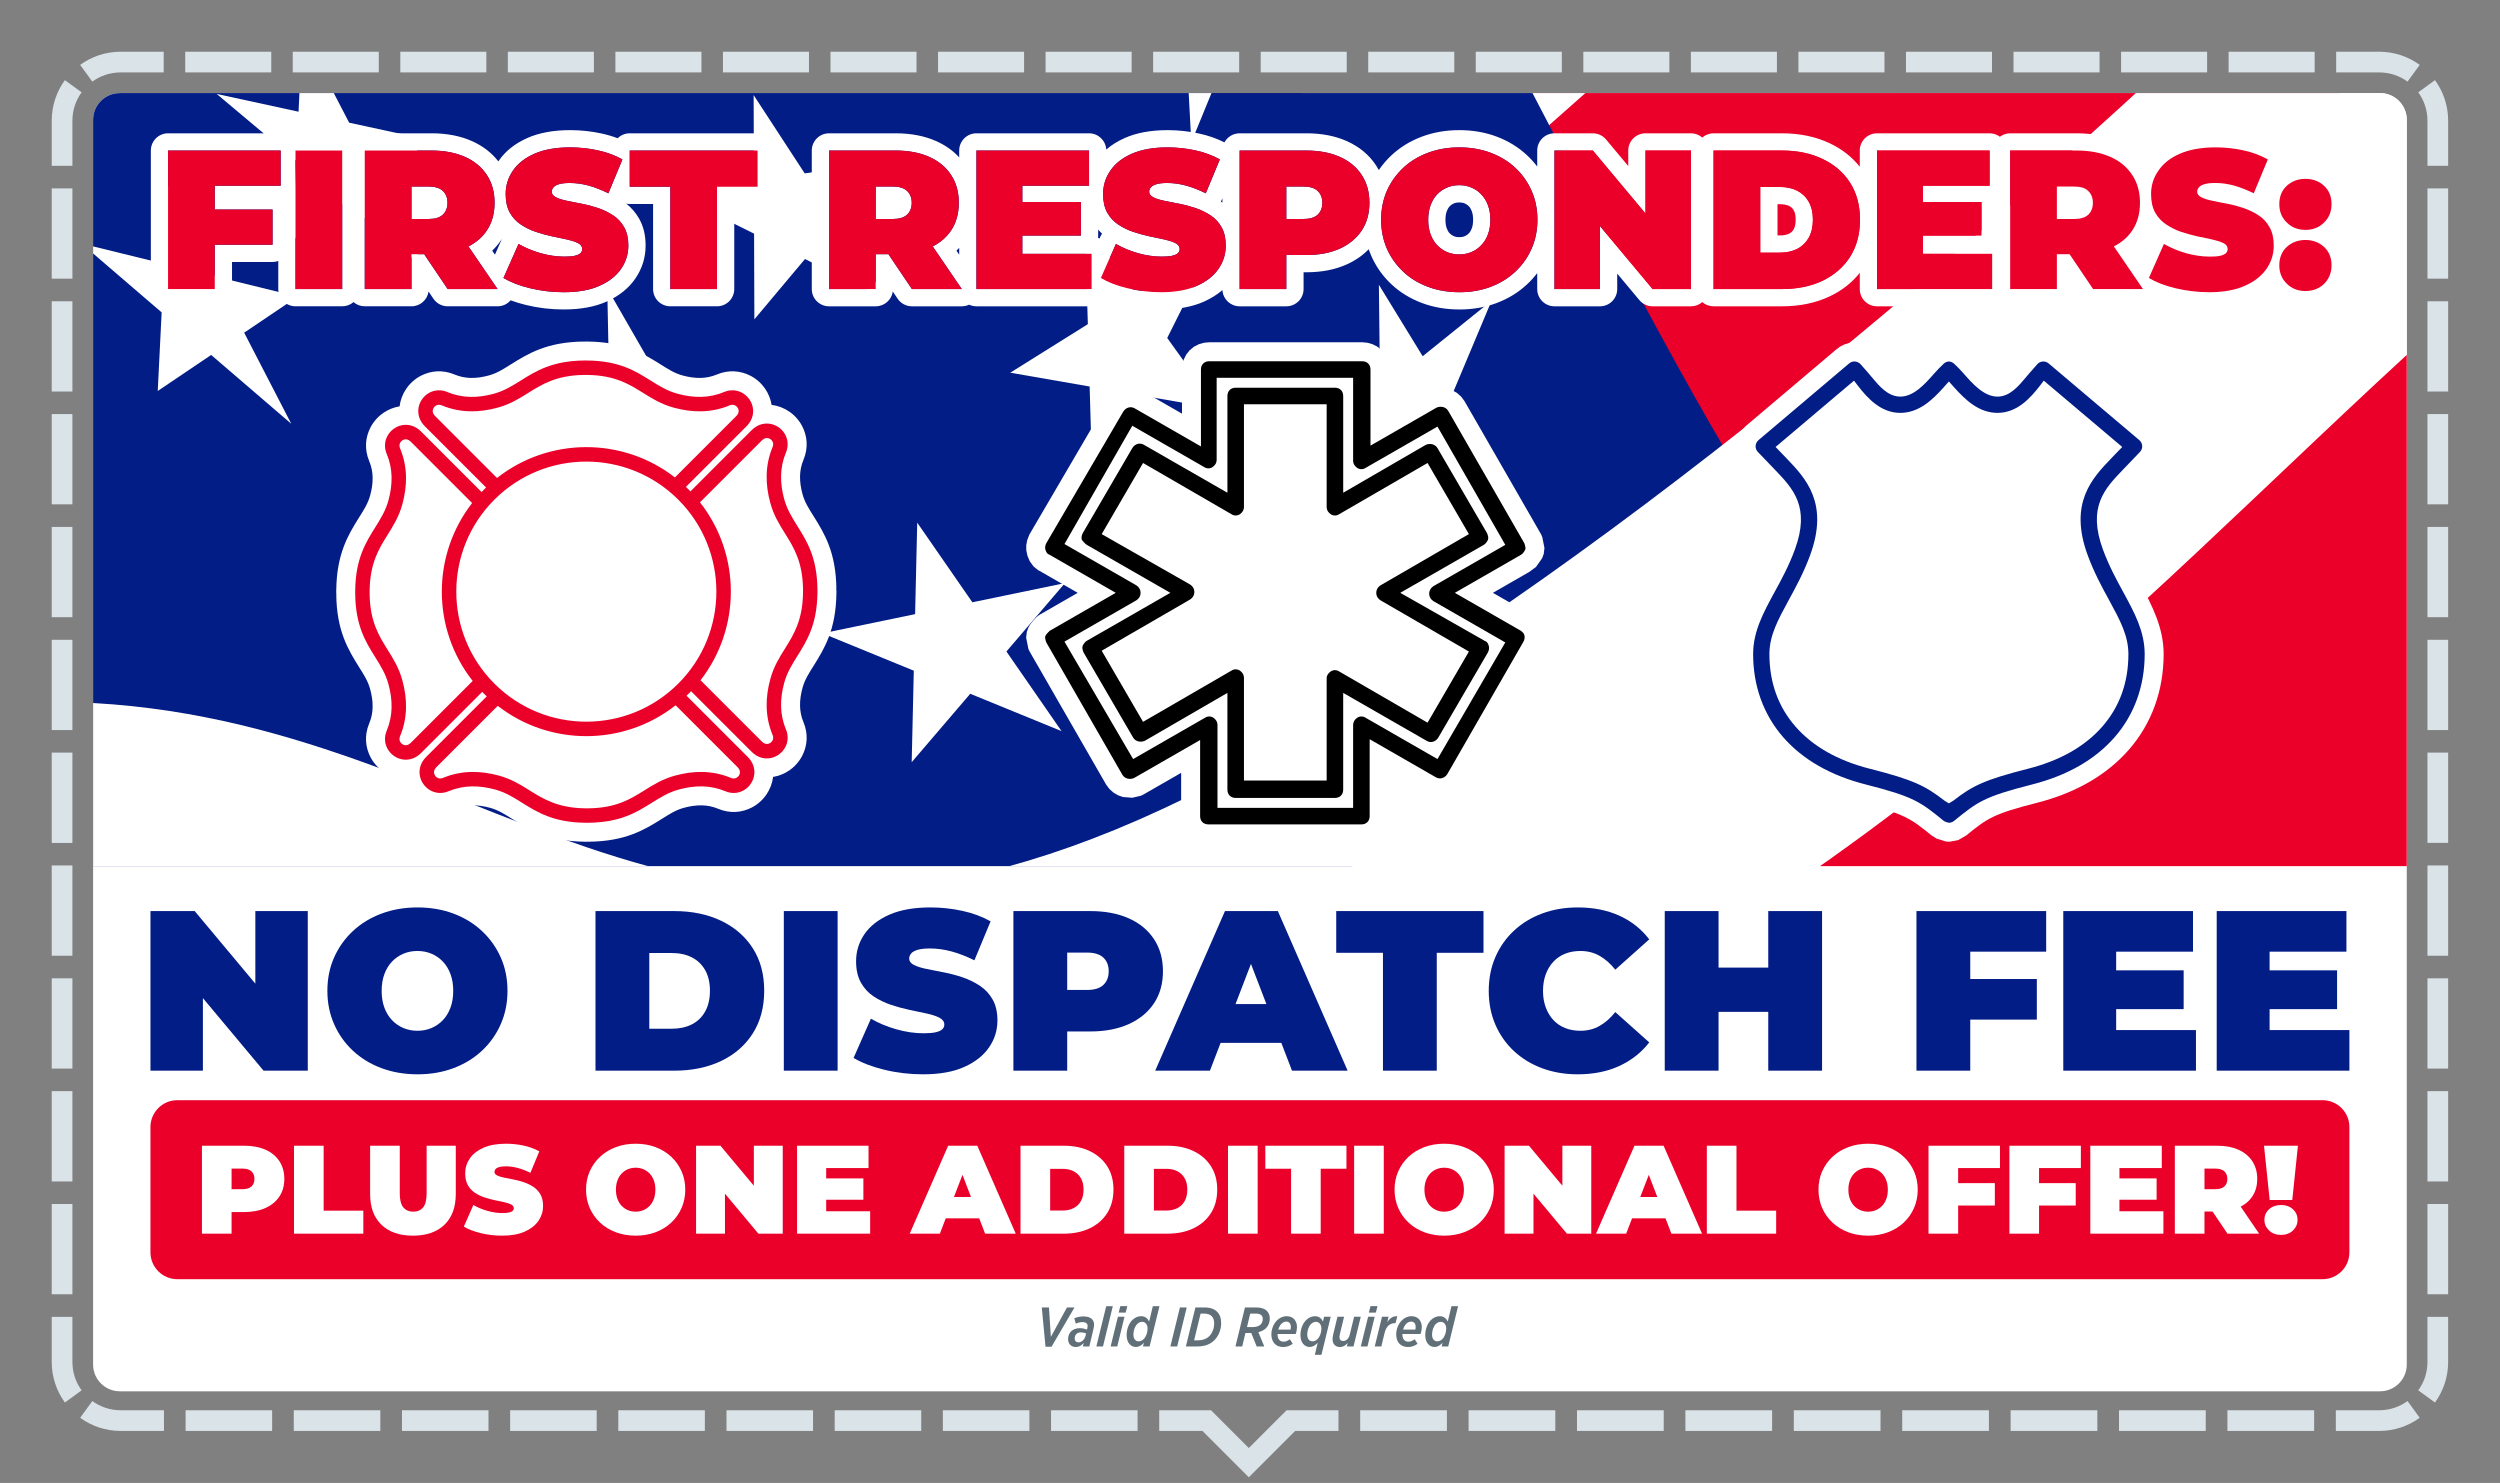 <svg clip-rule="evenodd" fill-rule="evenodd" stroke-linejoin="round" stroke-miterlimit="2" viewBox="0 0 6042 3584" xmlns="http://www.w3.org/2000/svg" xmlns:xlink="http://www.w3.org/1999/xlink"><rect x="0" y="0" width="6042" height="3584" fill="#808080" stroke="none"/><clipPath id="a"><path clip-rule="evenodd" d="m6041.67 166.667v3416.67h-6041.67v-3416.67c0-91.986 74.681-166.667 166.667-166.667h5708.33c91.986 0 166.667 74.681 166.667 166.667z"/></clipPath><clipPath id="b"><path clip-rule="evenodd" d="m5816.67 289.667v3008.17c0 35.691-28.976 64.667-64.667 64.667h-5462.33c-35.691 0-64.667-28.976-64.667-64.667v-3008.17c0-35.691 28.976-64.667 64.667-64.667h5462.33c35.691 0 64.667 28.976 64.667 64.667z"/></clipPath><clipPath id="c"><path clip-rule="evenodd" d="m225 225h6037.09v1868.33h-6037.09z"/></clipPath><path d="m6041.67 166.667v3416.67h-6041.67v-3416.67c0-91.986 74.681-166.667 166.667-166.667h5708.33c91.986 0 166.667 74.681 166.667 166.667z" fill="none"/><g clip-path="url(#a)"><path d="m125 400.758v-109.091c0-36.592 11.818-70.446 31.842-97.949l40.422 29.429c-14.007 19.239-22.264 42.923-22.264 68.52v109.091zm270.635-275.758v50h-103.968c-25.597 0-49.281 8.257-68.52 22.264l-29.429-40.422c27.503-20.024 61.357-31.842 97.949-31.842zm259.925 0v50h-207.938v-50zm259.914 0v50h-207.937v-50zm259.928 0v50h-207.939v-50zm259.912 0v50h-207.939v-50zm259.924 0v50h-207.938v-50zm259.924 0v50h-207.939v-50zm259.916 0v50h-207.939v-50zm259.924 0v50h-207.937v-50zm259.917 0v50h-207.936v-50zm259.916 0v50h-207.938v-50zm259.928 0v50h-207.936v-50zm259.925 0v50h-207.94v-50zm259.915 0v50h-207.935v-50zm259.925 0v50h-207.935v-50zm259.922 0v50h-207.936v-50zm259.915 0v50h-207.937v-50zm259.919 0v50h-207.939v-50zm259.928 0v50h-207.936v-50zm259.916 0v50h-207.936v-50zm259.916 0v50h-207.936v-50zm253.905 31.842-29.429 40.422c-19.239-14.007-42.923-22.264-68.52-22.264h-103.968v-50h103.968c36.592 0 70.446 11.818 97.949 31.842zm68.718 243.916h-50v-109.091c0-25.597-8.257-49.281-22.264-68.52l40.422-29.429c20.024 27.503 31.842 61.357 31.842 97.949zm0 272.725h-50v-218.182h50zm0 272.732h-50v-218.182h50zm0 272.722h-50v-218.179h50zm0 272.734h-50v-218.183h50zm0 272.719h-50v-218.179h50zm0 272.728h-50v-218.18h50zm0 272.732h-50v-218.183h50zm0 272.728h-50v-218.181h50zm0 272.726h-50v-218.181h50zm0 272.728h-50v-218.182h50zm-31.842 261.584-40.422-29.43c14.007-19.238 22.264-42.923 22.264-68.519v-109.092h50v109.092c0 36.592-11.818 70.445-31.842 97.949zm-239.624 68.717v-50h104.799c25.597 0 49.281-8.256 68.52-22.263l29.429 40.421c-27.503 20.024-61.357 31.842-97.949 31.842zm-261.991 0v-50h209.595v50zm-261.989 0v-50h209.593v50zm-261.994 0v-50h209.593v50zm-261.999 0v-50h209.596v50zm-261.99 0v-50h209.595v50zm-261.993 0v-50h209.594v50zm-261.992 0v-50h209.593v50zm-261.992 0v-50h209.594v50zm-261.993 0v-50h209.594v50zm-485.696 0v-50h125.291l91.248 91.248 91.248-91.248h125.509v50h-104.798l-111.959 111.959-111.959-111.959zm-261.448 0v-50h209.16v50zm-261.443 0v-50h209.156v50zm-261.45 0v-50h209.157v50zm-261.455 0v-50h209.16v50zm-261.445 0v-50h209.159v50zm-261.449 0v-50h209.159v50zm-261.448 0v-50h209.158v50zm-261.447 0v-50h209.158v50zm-261.449 0v-50h209.159v50zm-254.82-31.842 29.429-40.421c19.239 14.007 42.923 22.263 68.52 22.263h104.58v50h-104.58c-36.592 0-70.446-11.818-97.949-31.842zm-68.718-243.916h50v109.092c0 25.596 8.257 49.281 22.264 68.519l-40.422 29.43c-20.024-27.504-31.842-61.357-31.842-97.949zm0-272.724h50v218.181h-50zm0-272.733h50v218.182h-50zm0-272.722h50v218.179h-50zm0-272.733h50v218.182h-50zm0-272.72h50v218.18h-50zm0-272.727h50v218.179h-50zm0-272.732h50v218.182h-50zm0-272.729h50v218.181h-50zm0-272.726h50v218.181h-50zm0-272.727h50v218.181h-50z" fill="#dae3e8"/><path d="m5816.67 289.667v3008.17c0 35.691-28.976 64.667-64.667 64.667h-5462.33c-35.691 0-64.667-28.976-64.667-64.667v-3008.17c0-35.691 28.976-64.667 64.667-64.667h5462.33c35.691 0 64.667 28.976 64.667 64.667z" fill="#fff"/><g clip-path="url(#b)"><path d="m5678.02 2723.83v302.825c0 35.814-29.076 64.891-64.891 64.891h-5184.6c-35.814 0-64.891-29.077-64.891-64.891v-302.825c0-35.815 29.077-64.891 64.891-64.891h5184.6c35.815 0 64.891 29.076 64.891 64.891z" fill="#eb0029"/><g fill-rule="nonzero"><path d="m488.029 2981.49v-212.496h102.302c19.833 0 36.984 3.238 51.454 9.714s25.652 15.735 33.544 27.776c7.893 12.042 11.84 26.259 11.84 42.651 0 16.393-3.947 30.559-11.84 42.5-7.892 11.94-19.074 21.199-33.544 27.776s-31.621 9.866-51.454 9.866h-62.535l31.875-30.66v82.873zm71.642-74.981-31.875-32.481h57.981c9.917 0 17.253-2.226 22.009-6.679 4.756-4.452 7.134-10.523 7.134-18.214 0-7.69-2.378-13.761-7.134-18.214-4.756-4.452-12.092-6.678-22.009-6.678h-57.981l31.875-32.482z" fill="#fff"/><path d="m710.543 2981.49v-212.496h71.642v156.944h95.927v55.552z" fill="#fff"/><path d="m998.02 2986.35c-32.582 0-57.981-8.803-76.195-26.41s-27.321-42.297-27.321-74.07v-116.873h71.642v114.748c0 16.19 2.934 27.675 8.803 34.455 5.869 6.779 13.762 10.169 23.678 10.169 10.119 0 18.063-3.39 23.83-10.169 5.768-6.78 8.652-18.265 8.652-34.455v-114.748h70.427v116.873c0 31.773-9.107 56.463-27.321 74.07s-43.612 26.41-76.195 26.41z" fill="#fff"/><path d="m1213.55 2986.35c-17.809 0-35.011-2.024-51.606-6.071-16.595-4.048-30.255-9.309-40.981-15.785l23.071-52.214c10.118 5.869 21.401 10.574 33.847 14.116s24.539 5.312 36.276 5.312c6.881 0 12.295-.455 16.241-1.366 3.947-.91 6.83-2.226 8.652-3.946 1.821-1.72 2.732-3.795 2.732-6.223 0-3.845-2.125-6.881-6.375-9.107s-9.866-4.098-16.848-5.616-14.622-3.137-22.919-4.857c-8.298-1.72-16.646-3.997-25.044-6.83-8.399-2.834-16.089-6.578-23.071-11.232-6.982-4.655-12.598-10.777-16.848-18.366s-6.375-17.05-6.375-28.384c0-13.154 3.693-25.145 11.08-35.972s18.416-19.479 33.089-25.955c14.672-6.476 32.937-9.714 54.793-9.714 14.369 0 28.536 1.518 42.5 4.553 13.964 3.036 26.511 7.691 37.642 13.964l-21.553 51.91c-10.524-5.262-20.693-9.208-30.509-11.839-9.815-2.631-19.377-3.946-28.687-3.946-6.881 0-12.345.607-16.392 1.821-4.048 1.214-6.932 2.833-8.652 4.857s-2.58 4.25-2.58 6.679c0 3.642 2.125 6.526 6.375 8.651s9.866 3.896 16.848 5.313c6.982 1.416 14.672 2.934 23.071 4.553 8.398 1.619 16.746 3.845 25.044 6.679 8.297 2.833 15.937 6.577 22.919 11.232 6.982 4.654 12.598 10.726 16.848 18.214s6.375 16.797 6.375 27.928c0 12.952-3.694 24.841-11.08 35.669-7.387 10.827-18.366 19.529-32.937 26.106-14.571 6.578-32.887 9.866-54.946 9.866z" fill="#fff"/><path d="m1536.55 2986.35c-17.405 0-33.443-2.732-48.116-8.196-14.672-5.464-27.371-13.205-38.097-23.223s-19.074-21.806-25.044-35.365c-5.97-13.56-8.956-28.333-8.956-44.321 0-16.19 2.986-31.014 8.956-44.472s14.318-25.196 25.044-35.214 23.425-17.759 38.097-23.223c14.673-5.464 30.61-8.196 47.812-8.196 17.405 0 33.392 2.732 47.964 8.196 14.571 5.464 27.219 13.205 37.945 23.223s19.074 21.756 25.045 35.214c5.97 13.458 8.955 28.282 8.955 44.472 0 15.988-2.985 30.761-8.955 44.321-5.971 13.559-14.319 25.347-25.045 35.365s-23.374 17.759-37.945 23.223c-14.572 5.464-30.458 8.196-47.66 8.196zm-.304-57.981c6.679 0 12.902-1.214 18.669-3.643 5.768-2.428 10.828-5.919 15.179-10.473 4.351-4.553 7.741-10.119 10.169-16.696 2.429-6.577 3.643-14.014 3.643-22.312 0-8.297-1.214-15.735-3.643-22.312-2.428-6.577-5.818-12.143-10.169-16.696-4.351-4.554-9.411-8.045-15.179-10.473-5.767-2.429-11.99-3.643-18.669-3.643-6.678 0-12.901 1.214-18.669 3.643-5.768 2.428-10.827 5.919-15.179 10.473-4.351 4.553-7.74 10.119-10.169 16.696s-3.643 14.015-3.643 22.312c0 8.298 1.214 15.735 3.643 22.312s5.818 12.143 10.169 16.696c4.352 4.554 9.411 8.045 15.179 10.473 5.768 2.429 11.991 3.643 18.669 3.643z" fill="#fff"/><path d="m1682.26 2981.49v-212.496h58.892l108.07 129.319h-27.321v-129.319h69.82v212.496h-58.892l-108.069-129.319h27.321v129.319z" fill="#fff"/><path d="m1991.9 2847.92h94.713v51.606h-94.713zm4.857 79.534h106.248v54.035h-176.675v-212.496h172.729v54.035h-102.302z" fill="#fff"/><path d="m2198.62 2981.49 92.892-212.496h70.427l92.891 212.496h-74.07l-68.606-178.497h27.928l-68.606 178.497zm55.249-37.035 18.214-51.606h97.749l18.214 51.606z" fill="#fff"/><path d="m2466.37 2981.49v-212.496h104.73c23.678 0 44.523 4.3 62.535 12.901 18.011 8.602 32.077 20.795 42.195 36.58 10.119 15.786 15.179 34.607 15.179 56.463 0 22.06-5.06 41.033-15.179 56.919-10.118 15.887-24.184 28.131-42.195 36.732-18.012 8.601-38.857 12.901-62.535 12.901zm71.641-55.856h30.053c10.119 0 18.973-1.923 26.562-5.768 7.59-3.845 13.509-9.562 17.759-17.151s6.375-16.848 6.375-27.777c0-10.726-2.125-19.832-6.375-27.32s-10.169-13.155-17.759-17c-7.589-3.845-16.443-5.768-26.562-5.768h-30.053z" fill="#fff"/><path d="m2717.12 2981.49v-212.496h104.731c23.678 0 44.523 4.3 62.534 12.901 18.012 8.602 32.077 20.795 42.196 36.58 10.119 15.786 15.178 34.607 15.178 56.463 0 22.06-5.059 41.033-15.178 56.919-10.119 15.887-24.184 28.131-42.196 36.732-18.011 8.601-38.856 12.901-62.534 12.901zm71.642-55.856h30.053c10.119 0 18.973-1.923 26.562-5.768s13.509-9.562 17.759-17.151 6.375-16.848 6.375-27.777c0-10.726-2.125-19.832-6.375-27.32s-10.17-13.155-17.759-17-16.443-5.768-26.562-5.768h-30.053z" fill="#fff"/><path d="m2967.86 2769h71.642v212.496h-71.642z" fill="#fff"/><path d="m3120.25 2981.49v-156.943h-62.231v-55.553h196.104v55.553h-62.231v156.943z" fill="#fff"/><path d="m3272.64 2769h71.642v212.496h-71.642z" fill="#fff"/><path d="m3490.6 2986.35c-17.405 0-33.443-2.732-48.115-8.196-14.673-5.464-27.372-13.205-38.098-23.223s-19.074-21.806-25.044-35.365c-5.97-13.56-8.955-28.333-8.955-44.321 0-16.19 2.985-31.014 8.955-44.472s14.318-25.196 25.044-35.214 23.425-17.759 38.098-23.223c14.672-5.464 30.609-8.196 47.811-8.196 17.405 0 33.393 2.732 47.964 8.196s27.22 13.205 37.946 23.223 19.074 21.756 25.044 35.214 8.955 28.282 8.955 44.472c0 15.988-2.985 30.761-8.955 44.321-5.97 13.559-14.318 25.347-25.044 35.365s-23.375 17.759-37.946 23.223-30.458 8.196-47.66 8.196zm-.304-57.981c6.679 0 12.902-1.214 18.67-3.643 5.767-2.428 10.827-5.919 15.178-10.473 4.351-4.553 7.741-10.119 10.169-16.696 2.429-6.577 3.643-14.014 3.643-22.312 0-8.297-1.214-15.735-3.643-22.312-2.428-6.577-5.818-12.143-10.169-16.696-4.351-4.554-9.411-8.045-15.178-10.473-5.768-2.429-11.991-3.643-18.67-3.643-6.678 0-12.901 1.214-18.669 3.643-5.768 2.428-10.827 5.919-15.178 10.473-4.351 4.553-7.741 10.119-10.17 16.696-2.428 6.577-3.643 14.015-3.643 22.312 0 8.298 1.215 15.735 3.643 22.312 2.429 6.577 5.819 12.143 10.17 16.696 4.351 4.554 9.41 8.045 15.178 10.473 5.768 2.429 11.991 3.643 18.669 3.643z" fill="#fff"/><path d="m3636.31 2981.49v-212.496h58.892l108.069 129.319h-27.321v-129.319h69.82v212.496h-58.891l-108.07-129.319h27.321v129.319z" fill="#fff"/><path d="m3857.31 2981.49 92.891-212.496h70.427l92.892 212.496h-74.07l-68.606-178.497h27.928l-68.606 178.497zm55.249-37.035 18.214-51.606h97.748l18.214 51.606z" fill="#fff"/><path d="m4125.06 2981.49v-212.496h71.642v156.944h95.927v55.552z" fill="#fff"/><path d="m4515.14 2986.35c-17.405 0-33.443-2.732-48.116-8.196-14.672-5.464-27.371-13.205-38.097-23.223s-19.074-21.806-25.044-35.365c-5.97-13.56-8.955-28.333-8.955-44.321 0-16.19 2.985-31.014 8.955-44.472s14.318-25.196 25.044-35.214 23.425-17.759 38.097-23.223c14.673-5.464 30.61-8.196 47.812-8.196 17.405 0 33.392 2.732 47.964 8.196 14.571 5.464 27.219 13.205 37.945 23.223s19.074 21.756 25.045 35.214c5.97 13.458 8.955 28.282 8.955 44.472 0 15.988-2.985 30.761-8.955 44.321-5.971 13.559-14.319 25.347-25.045 35.365s-23.374 17.759-37.945 23.223c-14.572 5.464-30.458 8.196-47.66 8.196zm-.304-57.981c6.679 0 12.902-1.214 18.669-3.643 5.768-2.428 10.828-5.919 15.179-10.473 4.351-4.553 7.741-10.119 10.169-16.696 2.429-6.577 3.643-14.014 3.643-22.312 0-8.297-1.214-15.735-3.643-22.312-2.428-6.577-5.818-12.143-10.169-16.696-4.351-4.554-9.411-8.045-15.179-10.473-5.767-2.429-11.99-3.643-18.669-3.643-6.678 0-12.901 1.214-18.669 3.643-5.768 2.428-10.827 5.919-15.178 10.473-4.352 4.553-7.741 10.119-10.17 16.696-2.428 6.577-3.643 14.015-3.643 22.312 0 8.298 1.215 15.735 3.643 22.312 2.429 6.577 5.818 12.143 10.17 16.696 4.351 4.554 9.41 8.045 15.178 10.473 5.768 2.429 11.991 3.643 18.669 3.643z" fill="#fff"/><path d="m4727.63 2859.46h93.498v54.034h-93.498zm4.857 122.033h-71.642v-212.496h172.73v54.035h-101.088z" fill="#fff"/><path d="m4923.13 2859.46h93.498v54.034h-93.498zm4.857 122.033h-71.642v-212.496h172.729v54.035h-101.087z" fill="#fff"/><path d="m5117.41 2847.92h94.713v51.606h-94.713zm4.857 79.534h106.248v54.035h-176.675v-212.496h172.729v54.035h-102.302z" fill="#fff"/><path d="m5256.14 2981.49v-212.496h102.301c19.833 0 36.985 3.238 51.455 9.714s25.651 15.735 33.544 27.776c7.893 12.042 11.839 26.259 11.839 42.651 0 16.393-3.946 30.509-11.839 42.348s-19.074 20.895-33.544 27.169-31.622 9.411-51.455 9.411h-62.534l31.874-29.446v82.873zm127.194 0-52.213-77.409h75.891l52.821 77.409zm-55.553-74.981-31.874-32.481h57.981c9.916 0 17.253-2.226 22.009-6.679 4.755-4.452 7.133-10.523 7.133-18.214 0-7.69-2.378-13.761-7.133-18.214-4.756-4.452-12.093-6.678-22.009-6.678h-57.981l31.874-32.482z" fill="#fff"/><path d="m5485.34 2900.14-13.66-131.14h81.962l-13.66 131.14zm27.321 84.392c-11.738 0-21.351-3.592-28.839-10.777-7.488-7.184-11.232-15.735-11.232-25.651 0-10.119 3.744-18.619 11.232-25.5 7.488-6.88 17.101-10.321 28.839-10.321 11.94 0 21.604 3.441 28.991 10.321 7.386 6.881 11.08 15.381 11.08 25.5 0 9.916-3.694 18.467-11.08 25.651-7.387 7.185-17.051 10.777-28.991 10.777z" fill="#fff"/><path d="m2526.79 3254.8h14.55l55.507-94.982h-18.188l-38.935 71.135-4.581-71.135h-17.38z" fill="#606f78"/><path d="m2599.95 3255.48c7.949 0 14.146-3.907 19.266-9.969l-2.156 8.622h15.629l9.43-39.879c1.213-4.715 2.021-9.026 2.021-13.068 0-12.26-9.026-19.67-25.598-19.67-8.622 0-16.032 1.886-22.229 4.581l3.637 12.933c5.12-2.29 10.509-3.772 16.033-3.772 9.161 0 12.529 3.907 12.529 9.296 0 2.156-.404 4.581-.943 7.141l-.404 1.616c-5.254-1.886-10.913-3.368-17.649-3.368-8.488 0-15.898 2.829-20.883 7.679-4.85 4.851-7.275 11.452-7.275 18.727 0 11.317 7.275 19.131 18.592 19.131zm6.602-11.317c-5.793 0-9.296-3.772-9.296-9.43 0-4.042 1.482-8.084 4.041-10.644 2.56-2.559 6.198-4.041 10.913-4.041 4.446 0 9.296 1.077 12.665 2.425l-1.348 5.793c-2.021 8.353-8.622 15.897-16.975 15.897z" fill="#606f78"/><path d="m2649.66 3254.13h16.032l23.712-97.272h-15.897z" fill="#606f78"/><path d="m2684.15 3254.13h16.032l17.515-71.809h-15.898zm19.401-81.778h16.84l4.177-15.629h-16.976z" fill="#606f78"/><path d="m2762.43 3254.13h15.897l23.847-97.272h-16.032l-8.892 37.05c-3.503-7.41-9.701-12.934-19.401-12.934-7.814 0-15.359 3.503-21.421 9.431-8.623 8.622-13.608 22.499-13.608 36.106 0 18.593 9.97 28.832 22.365 28.832 7.814 0 13.742-4.177 19.4-10.105zm-10.374-12.395c-8.218 0-12.799-6.332-12.799-16.571 0-9.97 3.638-19.805 9.431-25.598 3.368-3.233 7.544-4.985 11.451-4.985 7.815 0 13.338 6.332 13.338 16.437 0 9.296-3.503 19.535-9.43 25.328-3.503 3.503-7.68 5.389-11.991 5.389z" fill="#606f78"/><path d="m2828.58 3254.13h16.437l23.038-94.308h-16.437z" fill="#606f78"/><path d="m2866.03 3254.13h27.35c18.188 0 31.66-5.254 41.495-15.089 11.317-11.182 16.437-27.484 16.437-41.092 0-11.721-2.964-21.152-9.835-27.753-6.063-6.063-15.494-10.374-30.583-10.374h-21.826zm62.378-73.291c3.907 3.907 6.063 10.105 6.063 17.649 0 10.105-3.638 22.5-11.721 30.583-6.737 6.871-16.437 10.239-27.215 10.239h-9.565l15.628-64.668h8.083c9.027 0 14.955 2.425 18.727 6.197z" fill="#606f78"/><path d="m3037.14 3254.13h18.323l-14.281-34.49c9.431-2.29 15.089-6.332 18.862-10.104 5.523-5.659 8.757-13.473 8.757-23.038 0-7.545-2.425-13.608-6.871-18.188-5.524-5.659-14.146-8.488-26.137-8.488h-26.945l-23.038 94.308h16.436l7.68-32.603h14.146zm-23.442-46.884 7.814-32.604h13.203c6.332 0 10.913 1.212 13.742 4.042 2.291 2.29 3.368 5.254 3.368 9.026 0 5.389-1.751 9.835-4.985 13.203-4.446 4.312-10.778 6.333-19.265 6.333z" fill="#606f78"/><path d="m3131.44 3223.95c2.291-6.198 3.099-11.856 3.099-16.572 0-15.493-9.431-26.406-24.655-26.406-9.7 0-17.514 4.042-23.712 10.239-8.353 8.353-13.472 21.152-13.472 33.816 0 18.727 10.778 30.448 28.562 30.448 9.431 0 16.841-3.233 23.038-7.948l-7.006-10.913c-4.985 3.772-9.296 5.928-15.359 5.928-9.026 0-14.281-6.737-14.281-17.515v-1.077zm-34.489-24.655c3.233-3.234 7.275-5.255 11.855-5.255 7.41 0 10.913 5.524 10.913 12.53 0 2.694-.134 4.446-.808 6.871h-29.64c1.617-5.659 4.311-10.778 7.68-14.146z" fill="#606f78"/><path d="m3165.26 3255.34c7.814 0 13.742-4.177 19.4-10.105l-7.006 29.101h16.033l22.364-92.018h-16.032l-2.695 11.587c-3.502-7.41-9.7-12.934-19.265-12.934-7.814 0-15.494 3.503-21.557 9.566-8.622 8.622-13.607 22.364-13.607 35.971 0 18.593 9.97 28.832 22.365 28.832zm6.871-13.608c-8.219 0-12.799-6.332-12.799-16.571 0-9.97 3.637-19.805 9.431-25.598 3.368-3.233 7.544-4.985 11.451-4.985 7.814 0 13.338 6.332 13.338 16.437 0 9.296-3.503 19.535-9.431 25.328-3.503 3.503-7.679 5.389-11.99 5.389z" fill="#606f78"/><path d="m3238.42 3255.48c8.083 0 14.146-4.58 18.727-9.7l-2.021 8.353h16.032l17.515-71.809h-16.033l-10.508 42.978c-1.886 8.892-8.084 15.628-15.629 15.628-6.062 0-9.296-3.368-9.296-9.296 0-1.617.405-4.85 1.213-8.353l9.97-40.957h-16.033l-9.835 40.822c-1.212 5.12-2.021 9.97-2.021 13.473 0 11.856 7.141 18.861 17.919 18.861z" fill="#606f78"/><path d="m3288.8 3254.13h16.033l17.514-71.809h-15.897zm19.401-81.778h16.841l4.176-15.629h-16.975z" fill="#606f78"/><path d="m3322.49 3254.13h15.898l7.948-32.873c4.042-16.571 13.204-23.442 25.329-23.442h.943l4.446-16.706c-10.913-.809-18.188 4.985-24.251 14.146l3.099-12.934h-15.898z" fill="#606f78"/><path d="m3433.1 3223.95c2.29-6.198 3.099-11.856 3.099-16.572 0-15.493-9.431-26.406-24.655-26.406-9.7 0-17.515 4.042-23.712 10.239-8.353 8.353-13.473 21.152-13.473 33.816 0 18.727 10.779 30.448 28.562 30.448 9.431 0 16.841-3.233 23.039-7.948l-7.006-10.913c-4.985 3.772-9.296 5.928-15.359 5.928-9.027 0-14.281-6.737-14.281-17.515v-1.077zm-34.49-24.655c3.234-3.234 7.275-5.255 11.856-5.255 7.41 0 10.913 5.524 10.913 12.53 0 2.694-.135 4.446-.809 6.871h-29.639c1.616-5.659 4.311-10.778 7.679-14.146z" fill="#606f78"/><path d="m3484.16 3254.13h15.898l23.846-97.272h-16.032l-8.892 37.05c-3.503-7.41-9.7-12.934-19.401-12.934-7.814 0-15.358 3.503-21.421 9.431-8.622 8.622-13.607 22.499-13.607 36.106 0 18.593 9.969 28.832 22.364 28.832 7.814 0 13.742-4.177 19.401-10.105zm-10.374-12.395c-8.218 0-12.799-6.332-12.799-16.571 0-9.97 3.638-19.805 9.431-25.598 3.368-3.233 7.545-4.985 11.452-4.985 7.814 0 13.338 6.332 13.338 16.437 0 9.296-3.503 19.535-9.431 25.328-3.503 3.503-7.679 5.389-11.991 5.389z" fill="#606f78"/><path d="m363.642 2587.6v-385.7h106.894l196.156 234.726h-49.59v-234.726h126.729v385.7h-106.893l-196.156-234.726h49.59v234.726z" fill="#031d86"/><path d="m1009.41 2596.41c-31.591 0-60.702-4.959-87.334-14.877-26.631-9.918-49.681-23.969-69.15-42.152s-34.621-39.58-45.457-64.191c-10.837-24.611-16.255-51.427-16.255-80.446 0-29.387 5.418-56.294 16.255-80.721 10.836-24.428 25.988-45.733 45.457-63.916s42.519-32.234 69.15-42.152c26.632-9.918 55.559-14.877 86.783-14.877 31.59 0 60.61 4.959 87.058 14.877 26.447 9.918 49.406 23.969 68.874 42.152 19.469 18.183 34.621 39.488 45.458 63.916 10.836 24.427 16.254 51.334 16.254 80.721 0 29.019-5.418 55.835-16.254 80.446-10.837 24.611-25.989 46.008-45.458 64.191-19.468 18.183-42.427 32.234-68.874 42.152-26.448 9.918-55.284 14.877-86.507 14.877zm-.551-105.241c12.122 0 23.417-2.204 33.886-6.612s19.652-10.745 27.55-19.01 14.051-18.366 18.459-30.305c4.408-11.938 6.612-25.437 6.612-40.498s-2.204-28.56-6.612-40.498c-4.408-11.939-10.561-22.04-18.459-30.305s-17.081-14.602-27.55-19.01-21.764-6.612-33.886-6.612-23.418 2.204-33.887 6.612-19.652 10.745-27.55 19.01c-7.897 8.265-14.05 18.366-18.458 30.305-4.408 11.938-6.612 25.437-6.612 40.498s2.204 28.56 6.612 40.498c4.408 11.939 10.561 22.04 18.458 30.305 7.898 8.265 17.081 14.602 27.55 19.01s21.765 6.612 33.887 6.612z" fill="#031d86"/><path d="m1439.19 2587.6v-385.7h190.094c42.978 0 80.813 7.806 113.506 23.418s58.222 37.743 76.589 66.395c18.366 28.652 27.55 62.814 27.55 102.486 0 40.039-9.184 74.477-27.55 103.312-18.367 28.836-43.896 51.059-76.589 66.671s-70.528 23.418-113.506 23.418zm130.035-101.384h54.549c18.367 0 34.438-3.49 48.213-10.469 13.775-6.98 24.519-17.357 32.233-31.132s11.571-30.58 11.571-50.416c0-19.469-3.857-35.999-11.571-49.59s-18.458-23.876-32.233-30.856c-13.775-6.979-29.846-10.469-48.213-10.469h-54.549z" fill="#031d86"/><path d="m1894.32 2201.9h130.036v385.699h-130.036z" fill="#031d86"/><path d="m2230.98 2596.41c-32.325 0-63.549-3.674-93.67-11.02-30.121-7.347-54.916-16.898-74.385-28.652l41.876-94.772c18.367 10.652 38.845 19.193 61.436 25.621 22.591 6.429 44.539 9.643 65.845 9.643 12.489 0 22.315-.827 29.478-2.48s12.398-4.04 15.704-7.163c3.306-3.122 4.959-6.887 4.959-11.295 0-6.98-3.857-12.49-11.571-16.53-7.714-4.041-17.908-7.439-30.581-10.194s-26.54-5.693-41.6-8.816c-15.061-3.122-30.213-7.254-45.458-12.397-15.244-5.143-29.202-11.938-41.875-20.387s-22.867-19.56-30.581-33.335-11.571-30.948-11.571-51.519c0-23.876 6.704-45.641 20.112-65.293 13.407-19.652 33.427-35.356 60.058-47.111 26.632-11.754 59.784-17.632 99.456-17.632 26.08 0 51.794 2.755 77.14 8.265 25.345 5.51 48.12 13.959 68.323 25.346l-39.121 94.221c-19.101-9.55-37.559-16.713-55.375-21.489-17.816-4.775-35.172-7.163-52.069-7.163-12.49 0-22.408 1.102-29.754 3.306-7.347 2.204-12.581 5.143-15.704 8.816-3.122 3.674-4.683 7.714-4.683 12.122 0 6.612 3.857 11.847 11.571 15.704s17.907 7.071 30.58 9.642 26.632 5.326 41.876 8.265 30.397 6.979 45.458 12.122c15.06 5.143 28.927 11.938 41.6 20.387s22.866 19.469 30.58 33.06 11.571 30.489 11.571 50.692c0 23.509-6.703 45.09-20.111 64.742s-33.336 35.448-59.783 47.386c-26.448 11.938-59.692 17.908-99.731 17.908z" fill="#031d86"/><path d="m2449.17 2587.6v-385.7h185.687c35.998 0 67.13 5.878 93.394 17.632 26.264 11.755 46.559 28.561 60.885 50.417s21.489 47.661 21.489 77.415-7.163 55.467-21.489 77.14-34.621 38.478-60.885 50.416c-26.264 11.939-57.396 17.908-93.394 17.908h-113.506l57.855-55.651v150.423zm130.036-136.097-57.855-58.957h105.241c17.999 0 31.315-4.041 39.947-12.122 8.633-8.081 12.949-19.101 12.949-33.06s-4.316-24.978-12.949-33.06c-8.632-8.081-21.948-12.122-39.947-12.122h-105.241l57.855-58.957z" fill="#031d86"/><path d="m2791.89 2587.6 168.606-385.7h127.832l168.605 385.7h-134.443l-124.526-323.988h50.692l-124.526 323.988zm100.282-67.222 33.06-93.67h177.422l33.06 93.67z" fill="#031d86"/><path d="m3342.34 2587.6v-284.867h-112.955v-100.833h355.945v100.833h-112.954v284.867z" fill="#031d86"/><path d="m3812.89 2596.41c-30.856 0-59.416-4.868-85.68-14.602-26.265-9.734-49.039-23.601-68.324-41.6-19.285-18-34.254-39.305-44.907-63.916-10.652-24.611-15.979-51.794-15.979-81.548s5.327-56.937 15.979-81.548c10.653-24.611 25.622-45.916 44.907-63.916 19.285-17.999 42.059-31.866 68.324-41.6 26.264-9.734 54.824-14.602 85.68-14.602 37.835 0 71.354 6.612 100.557 19.836s53.355 32.326 72.456 57.304l-82.098 73.283c-11.388-14.326-23.969-25.438-37.744-33.335-13.775-7.898-29.294-11.847-46.559-11.847-13.591 0-25.897 2.204-36.917 6.612s-20.479 10.837-28.376 19.285c-7.898 8.449-14.051 18.642-18.459 30.581-4.408 11.938-6.612 25.254-6.612 39.947s2.204 28.009 6.612 39.947c4.408 11.939 10.561 22.132 18.459 30.581 7.897 8.448 17.356 14.877 28.376 19.285s23.326 6.612 36.917 6.612c17.265 0 32.784-3.949 46.559-11.847 13.775-7.897 26.356-19.009 37.744-33.335l82.098 73.283c-19.101 24.611-43.253 43.62-72.456 57.028s-62.722 20.112-100.557 20.112z" fill="#031d86"/><path d="m4273.53 2201.9h130.035v385.7h-130.035zm-120.118 385.7h-130.036v-385.7h130.036zm128.934-142.158h-137.75v-106.894h137.75z" fill="#031d86"/><path d="m4752.9 2366.1h169.707v98.078h-169.707zm8.816 221.502h-130.036v-385.7h313.518v98.078h-183.482z" fill="#031d86"/><path d="m5105.54 2345.16h171.911v93.67h-171.911zm8.816 144.362h192.849v98.078h-320.681v-385.7h313.518v98.078h-185.686z" fill="#031d86"/><path d="m5476.36 2345.16h171.911v93.67h-171.911zm8.816 144.362h192.849v98.078h-320.681v-385.7h313.518v98.078h-185.686z" fill="#031d86"/></g><path d="m225 225h6037.09v1868.33h-6037.09z" fill="none"/><g clip-path="url(#c)"><path d="m3690.86-1167.71-1033.55 915.167 509.877 956.425 1520.74-1036.54 91.551-375.916-1088.61-459.141z" fill="#eb0029"/><path d="m4055.67-923.555-1033.55 915.168 509.877 956.425 1520.73-1036.54 91.552-375.916-1088.61-459.142z" fill="#fff"/><path d="m4627.84-480.166-1033.55 915.168 509.878 956.425 1520.73-1036.54 91.551-375.915-1088.61-459.142z" fill="#eb0029"/><path d="m3043.77-1078.06s1041.27 2101.5 1228.75 2321.91c187.472 220.408-1651.65 1224.31-1651.65 1224.31l-1521.73 27.713-1085.9-309.001-697.349-333.269s242.249-1369.78 338.851-1420.08c96.602-50.295 1158.38-882.324 1272-924.853 113.625-42.528 1626.5-595.442 1626.5-595.442l490.531 8.713z" fill="#031d86"/><path d="m-1930.33 2158.69s1291.31-508.605 2157.45-459.495c1010.82 57.313 1442 882.248 2766.37 163.209 850.583-461.81 1791.24-1265.57 2595.82-2037.92 589.265-565.66 1995.74 1639.36 1995.74 1639.36l-5415.87 3539.56-3303.83-383.783-795.673-2460.93z" fill="#fff"/><path d="m-850.728 2590.01s920.685-89.321 1677.55 24.817c979.546 147.719 1729.82 738.48 3505.86-475.821 1008.67-689.639 1502.52-1470.97 2591.72-2135.91 594.382-362.859 527.498 2857.51 527.498 2857.51l-4923.78 2256.62-2920.09-313.641-458.755-2213.57z" fill="#eb0029"/><path d="m-1021.27 3787.02s1144.76-395.54 2000.44-252.655c1304.8 217.881 1912.38 554.024 3067.74-18.853 973.006-482.457 2052.71-1329.2 2631.32-1907.58 578.61-578.383 458.806 3035.35 458.806 3035.35l-4058.81 1988.45-3303.83-383.783-795.673-2460.93z" fill="#fff"/><path d="m-136.83 4811.74s722.996-221.64 1485.71-157.314c738.337 62.269 1669.33 161.994 2339.91 34.819 1064.76-201.93 2687.28-1080.34 3648.41-2224.13 448.003-533.15-697.41 2901.67-697.41 2901.67l-3587.38 1625.03-2920.09-313.641-269.158-1866.44z" fill="#eb0029"/><g fill="#fff"><path d="m1118.02 1176.55-10.557 185.542-203.041-63.163 196.517 177.835-10.557 185.542 132.011-75.634 196.517 177.835-114.93-224.58 132.011-75.634-203.041-63.164z"/><path d="m405.943 447.693-9.442 189.922-199.434-48.99 193.598 166.368-9.442 189.922 129.093-87.1 193.599 166.368-113.815-220.2 129.093-87.1-199.435-48.99z"/><path d="m730.512 78.197-8.967 191.788-197.898-42.951 192.356 161.483-8.967 191.788 127.849-91.986 192.356 161.483-113.34-218.333 127.849-91.986-197.897-42.952-113.341-218.334z"/><path d="m1467.57 696.707 4.04 197.995-194.221-28.503 196.717 150.87 4.039 197.995 117.539-104.752 196.716 150.871-124.074-215.611 117.539-104.751-194.221-28.503z"/><path d="m2216.74 1263.11-5.112 221.135-223.835 46.381 220.675 90.288-5.112 221.136 141.497-165.334 220.675 90.288-133.225-192.47 141.497-165.334-223.835 46.38z"/><path d="m3332.48 688.216 2.873 255.673-166.59 134.229 168.365 23.785 2.873 255.672 101.183-240.972 168.365 23.785-105.831-172.714 101.183-240.973-166.59 134.229z"/><path d="m2622.05 539.671 7.044 243.787-187.506 117.292 191.859 33.376 7.044 243.786 111.532-223.159 191.859 33.377-122.929-171.296 111.532-223.159-187.506 117.292z"/><path d="m2844.41-303.502 13.279 247.266-167.328 128.551 175.535 24.267 13.279 247.266 95.208-232.268 175.535 24.268-116.694-167.817 95.208-232.268-167.328 128.552z"/><path d="m2150.03-448.085 7.194 227.832-177.448 96.234 181.894 44.574 7.194 227.833 105.222-200.284 181.894 44.574-116.862-168.356 105.222-200.284-177.448 96.233z"/><path d="m1821.4 229.832.672 207.003-198.554 28.829 198.969 99.107.672 207.003 122.298-145.752 198.969 99.106-123.385-189.186 122.298-145.753-198.554 28.829z"/></g></g><path d="m4752.22 843.921c.481.427.951.864 1.41 1.308l.014-.034c8.025 7.358 18.126 17.745 26.472 27.298 9.234 10.484 19.412 22.419 30.92 31.569 5.222 4.153 10.267 8.627 16.56 8.627 6.02 0 10.016-4.918 14.407-9.033 7.325-6.864 13.897-14.94 20.213-22.528l.161-.193 6.873-8.166.209-.247c3.482-4.079 11.781-13.542 20.573-23.39.39-.437.789-.867 1.197-1.289l9.783-8.339 11.093-6.214 11.997-3.929 12.525-1.548 12.674.904 12.393 3.384 11.618 5.791 10.336 7.968-1.725-1.536 213.735 180.798.275.235 4.218 3.625 9.66 10.207 7.266 12.04 4.531 13.384 1.545 14.148-1.234 12.607-3.577 11.935-13.039 20.319-.393.415-40.568 42.271c-20.801 21.656-42.759 41.354-49.115 71.982-4.093 19.724-1.093 43.454 10.345 74.485l.004.011c13.702 37.205 31.078 68.714 46.413 96.792l.017.031c30.25 55.49 57.1 108.504 57.1 171.266 0 88.33-29.098 167.877-83.48 230.406l-.006.007c-53.009 60.924-127.897 104.851-223.374 129.128l-.007.002c-105.296 26.755-119.388 37.401-170.477 78.884l-18.784 10.85-21.268 4.167c-3.266.097-6.533-.156-9.745-.754l-21.387-6.723s-12.556-7.916-12.11-7.55c-51.058-41.451-65.034-52.081-170.479-78.874l-.007-.002c-95.477-24.277-170.365-68.204-223.374-129.128l-.005-.006c-54.385-62.53-83.481-142.077-83.481-230.407 0-62.747 26.84-115.751 57.165-171.422l.039-.071c15.265-27.908 32.631-59.408 46.33-96.596 11.428-31.035 14.425-54.769 10.331-74.499-6.359-30.644-28.32-50.363-49.135-72.048l-40.52-42.19-.1-.104-7.664-9.71-5.706-10.967-3.56-11.935-1.225-12.572 1.545-14.147 4.53-13.382 7.262-12.037s9.655-10.205 9.278-9.881l2.927-2.552.517-.444 215.639-182.464-1.571 1.392 10.029-7.655 11.273-5.574 12.151-3.308 12.64-.903 12.686 1.583 12.227 4.047 11.249 6.334 9.827 8.282c.633.641 1.248 1.3 1.843 1.978 7.946 9.049 16.097 18.343 19.517 22.316l.367.432 6.77 8.063.164.196c6.326 7.621 12.903 15.719 20.233 22.599 4.401 4.131 8.411 9.053 14.452 9.053 6.288 0 11.328-4.474 16.55-8.63 11.536-9.181 21.742-21.172 31.017-31.726l.007-.008c8.224-9.355 18.289-19.714 27.138-27.822.503-.46 1.015-.909 1.538-1.347l17.919-10.716 20.937-4.585c1.397-.068 2.796-.072 4.193-.013l20.163 4.142 16.91 9.326c1.118.827 2.191 1.699 3.216 2.611z" fill="#fff"/><path d="m4722.63 1983.91c56.648-46.001 71.821-58.317 188.317-87.918 85.363-21.706 152.697-60.322 200.09-114.793 47.257-54.336 72.231-123.572 72.231-200.328 0-54.915-25.041-100.776-51.509-149.328-16.297-29.839-34.636-63.384-49.197-102.921-38.174-103.567 4.013-147.523 48.72-194.068l40.554-42.257c3.504-3.743 5.479-8.505 5.479-13.54 0-5.783-2.518-11.159-6.907-14.903l-4.355-3.743-213.736-180.798c-8.54-7.995-20.751-7.281-28.101.34-8.505 9.527-16.536 18.679-19.904 22.625l-6.873 8.165c-18.744 22.523-40.044 48.076-69.848 48.076-32.868 0-60.052-30.962-81.93-55.799-7.246-8.301-16.022-17.351-22.999-23.748l-.918-.817c-4.049-2.994-7.792-4.355-11.772-4.525-4.185.205-8.336 1.871-11.67 4.662-7.723 7.077-16.501 16.127-23.68 24.293-21.945 24.972-49.129 55.934-81.995 55.934-29.871 0-51.17-25.586-69.951-48.211l-6.77-8.063c-3.368-3.913-11.397-13.065-19.223-21.978-8.71-8.812-20.754-8.438-28.308-1.428l-215.638 182.463-2.927 2.552c-4.387 3.744-6.905 9.12-6.905 14.903 0 5.035 1.973 9.867 5.479 13.54l40.52 42.19c44.741 46.612 86.894 90.57 48.757 194.135-14.564 39.535-32.901 73.082-49.13 102.751-26.54 48.722-51.581 94.583-51.581 149.498 0 76.756 24.972 145.992 72.231 200.328 47.394 54.471 114.727 93.087 200.09 114.793 116.496 29.601 131.671 41.917 188.08 87.713 3.676 3.061 12.998 4.797 12.998 4.797 4.557-.135 8.81-1.736 12.281-4.592zm-22.185-48.178c-47.326-36.711-76.586-51.205-181.479-77.845-77.505-19.7-138.101-54.166-180.119-102.511-41.543-47.736-62.536-106.459-62.536-174.505 0-44.911 20.619-82.746 46.714-130.614 17.148-31.44 36.202-66.448 51.545-108.058 46.647-126.669-10.988-186.684-57.295-234.929l-26.059-27.049 189.543-160.284 7.928 10.411c25.382 33.342 57.637 67.469 103.94 67.469 45.251 0 78.119-31.777 105.473-62.4l11.941-13.507 12.079 13.507c27.354 30.621 60.22 62.4 105.473 62.4 46.307 0 78.559-34.124 103.94-67.469l7.891-10.411 189.58 160.284-26.028 26.979c-46.338 48.313-103.975 108.33-57.328 234.997 15.481 42.02 34.604 77.062 51.545 107.99 26.095 47.938 46.712 85.773 46.712 130.684 0 68.046-20.991 126.769-62.497 174.505-42.053 48.345-102.651 82.811-180.153 102.511-104.962 26.71-134.223 41.134-180.289 77.028l-10.857 6.6z" fill="#031d86" fill-rule="nonzero"/><path d="m812.666 1434.47c-.067-1.018-.102-2.045-.102-3.08l.071.623c.017 1.223.081 2.434.191 3.632zm-.031-2.457-.004-.623c0-1.693.007-3.335.026-4.864 1.078-88.528 28.582-133.498 55.448-176.46 10.35-16.554 20.941-32.422 26.506-52.809 4.003-14.661 6.302-29.349 5.937-43.924l-.001-.044c-.313-12.995-2.866-25.989-8.255-38.854-12.158-28.985-9.138-57.63 2.925-81.075 7.412-14.431 18.491-26.81 31.862-35.862 11.55-7.821 24.725-13.148 38.626-15.385 1.851-15.221 7.409-29.688 15.878-42.205l.021-.031c9.052-13.354 21.403-24.411 35.817-31.831 23.439-12.075 52.096-15.107 81.102-2.945 12.885 5.403 25.888 7.949 38.883 8.275 14.577.355 29.261-1.937 43.928-5.945l.025-.007c20.387-5.559 36.25-16.148 52.801-26.497 42.962-26.866 87.933-54.369 176.444-55.453h.034l2.138-.031s-7.467.89-7.921.989l10.639-1.045c.881 0 1.756.025 2.625.074l2.238.024c88.529 1.078 133.505 28.583 176.468 55.449l.008.005c16.536 10.345 32.398 20.936 52.774 26.489l.028.007c14.671 4.008 29.358 6.301 43.93 5.947 12.996-.331 26.003-2.87 38.885-8.273l.024-.01c29.005-12.147 57.638-9.122 81.079 2.947 14.411 7.415 26.781 18.487 35.829 31.849 7.819 11.542 13.157 24.724 15.395 38.628 15.214 1.85 29.678 7.408 42.207 15.889 13.364 9.046 24.44 21.408 31.866 35.842 12.07 23.445 15.091 52.095 2.945 81.077-5.4 12.89-7.953 25.888-8.27 38.888v.017c-.361 14.577 1.933 29.265 5.938 43.942l.002.006c5.56 20.383 16.158 36.25 26.502 52.792 26.867 42.963 54.377 87.94 55.454 176.471l.001.031.029 1.988s-1.611-10.35-1.747-10.82l1.821 13.572c.003.942-.024 1.881-.079 2.817l-.019 2.162c-1.072 88.528-28.582 133.498-55.448 176.461-10.349 16.55-20.943 32.414-26.502 52.797-4.002 14.675-6.302 29.37-5.941 43.955v.016c.317 12.986 2.863 25.987 8.264 38.868l.006.014c12.144 28.988 9.119 57.627-2.935 81.064-7.407 14.416-18.489 26.796-31.867 35.856l-.024.017c-11.54 7.804-24.712 13.13-38.592 15.369-1.854 15.219-7.41 29.684-15.902 42.218-9.05 13.362-21.411 24.426-35.8 31.843l-.036.019c-23.449 12.061-52.082 15.086-81.075 2.94l-.015-.006c-12.88-5.401-25.878-7.946-38.872-8.263l-.017-.001c-14.582-.361-29.271 1.933-43.948 5.939l-.006.002c-20.384 5.56-36.248 16.159-52.795 26.504-42.962 26.866-87.932 54.375-176.451 55.452l-2.021.031 1.443-.201c-1.227.115-2.467.181-3.72.197l-.606.071-.067-.067-.275-.001c-1.574-.012-3.095-.013-4.523-.03-88.52-1.078-133.489-28.587-176.457-55.452l-.011-.007c-16.536-10.346-32.399-20.936-52.775-26.495-14.682-3.998-29.375-6.304-43.962-5.943l-.016.001c-12.984.317-25.983 2.861-38.858 8.261l-.037.016c-28.996 12.132-57.62 9.109-81.062-2.948l-.024-.012c-14.415-7.426-26.793-18.507-35.833-31.881-7.806-11.536-13.133-24.704-15.371-38.599-15.219-1.847-29.678-7.404-42.206-15.883l-.025-.017c-13.358-9.054-24.418-21.419-31.828-35.816-12.077-23.459-15.109-52.115-2.946-81.097 5.397-12.88 7.949-25.876 8.262-38.865l.001-.044c.365-14.575-1.941-29.265-5.94-43.939-5.565-20.384-16.151-36.246-26.498-52.785l-.007-.011c-26.865-42.967-54.369-87.942-55.452-176.47v-.035l-.031-2.062.04.292c.146 2.203.448 4.363.895 6.47.186 1.309.337 2.333.379 2.501l-.186-1.63c4.128 17.755 3.865 17.42-.069-.603l-1.05-9.195zm.191 3.632.57 4.126c-.251-1.355-.441-2.732-.57-4.126zm.57 4.126c.089.482.185.961.289 1.437l.069.603-.193-.871zm615.259 593.407c-.478.108-.96.208-1.443.3 1.834-.264 3.451-.504 3.672-.561z" fill="#fff"/><path d="m1975.59 1424c-.933-76.69-25.211-115.51-48.484-152.727-12.682-20.279-25.044-40.044-31.86-65.032-5.206-19.078-8.011-38.195-7.542-57.144.453-18.547 4.112-37.088 11.816-55.479 6.352-15.156 4.888-30.139-1.425-42.395-3.91-7.603-9.765-14.095-16.804-18.86-7.139-4.832-15.463-7.899-24.206-8.559-13.636-1.033-28.116 3.497-40.513 15.899l-147.918 147.918c-1.53-1.586-3.078-3.173-4.642-4.737h-.011c-2.09-2.089-4.19-4.14-6.307-6.156l146.404-146.404c12.396-12.397 16.932-26.888 15.899-40.519-.654-8.748-3.726-17.072-8.564-24.211-4.766-7.039-11.263-12.894-18.855-16.799-12.256-6.313-27.233-7.776-42.401-1.424-18.379 7.709-36.932 11.357-55.473 11.826-18.949.464-38.072-2.341-57.149-7.553-24.989-6.81-44.753-19.167-65.032-31.854-37.217-23.273-76.037-47.546-152.728-48.479-1.352-.017-2.793-.033-4.302-.033v-.062c-2.268 0 1.017.023-4.329.084-76.674.939-115.489 25.212-152.705 48.485-20.29 12.687-40.05 25.038-65.043 31.854-19.073 5.212-38.189 8.016-57.144 7.553-18.542-.464-37.089-4.118-55.474-11.827-15.161-6.357-30.144-4.888-42.395 1.425-7.598 3.91-14.089 9.759-18.86 16.798-4.827 7.134-7.894 15.463-8.553 24.212-1.039 13.636 3.509 28.116 15.899 40.507l147.924 147.929c-1.598 1.525-3.179 3.067-4.743 4.642-2.089 2.09-4.14 4.196-6.156 6.313l-146.41-146.404c-12.407-12.396-26.882-16.927-40.518-15.899-8.749.659-17.067 3.721-24.212 8.559-7.039 4.765-12.894 11.262-16.793 18.859-6.313 12.257-7.782 27.24-1.424 42.396 7.703 18.39 11.362 36.932 11.809 55.479.475 18.955-2.335 38.077-7.541 57.144-6.821 24.988-19.173 44.747-31.86 65.037-23.273 37.217-47.546 76.032-48.479 152.722-.017 1.352-.022 2.805-.022 4.302h-.067c0 2.262.028-1.023.089 4.324.938 76.69 25.212 115.511 48.485 152.733 12.687 20.279 25.038 40.038 31.859 65.032 5.201 19.078 8.017 38.2 7.542 57.149-.447 18.542-4.106 37.089-11.81 55.474-6.363 15.161-4.888 30.144 1.425 42.406 3.905 7.587 9.754 14.084 16.793 18.855 7.139 4.832 15.463 7.899 24.211 8.552 13.631 1.04 28.111-3.502 40.508-15.898l147.917-147.918c1.542 1.586 3.079 3.167 4.648 4.737v.011c2.084 2.078 4.19 4.134 6.313 6.151l-146.41 146.404c-12.39 12.407-16.926 26.882-15.893 40.518.659 8.749 3.726 17.067 8.558 24.206 4.76 7.045 11.263 12.899 18.855 16.81 12.262 6.307 27.239 7.771 42.406 1.424 18.38-7.709 36.932-11.362 55.468-11.815 18.955-.469 38.072 2.346 57.15 7.542 24.988 6.815 44.753 19.172 65.031 31.859 37.223 23.273 76.037 47.552 152.723 48.485 1.357.017 2.804.017 4.301.028v.067c2.274 0-1.017-.028 4.33-.095 76.696-.933 115.51-25.212 152.727-48.485 20.285-12.681 40.044-25.044 65.032-31.859 19.078-5.207 38.195-8.011 57.15-7.542 18.547.453 37.094 4.106 55.479 11.815 15.161 6.352 30.138 4.883 42.401-1.424 7.586-3.911 14.083-9.765 18.854-16.81 4.838-7.139 7.899-15.463 8.564-24.206 1.028-13.636-3.508-28.111-15.905-40.507l-147.912-147.918c1.592-1.531 3.173-3.078 4.732-4.642v-.012h.011c2.078-2.078 4.134-4.189 6.151-6.312l146.404 146.409c12.396 12.396 26.876 16.933 40.512 15.899 8.738-.659 17.062-3.726 24.207-8.558 7.044-4.771 12.904-11.268 16.803-18.86 6.308-12.257 7.777-27.24 1.425-42.401-7.709-18.385-11.363-36.938-11.815-55.474-.47-18.954 2.34-38.077 7.541-57.149 6.816-24.988 19.173-44.747 31.86-65.037 23.273-37.217 47.552-76.032 48.479-152.723.017-1.346.022-2.804.022-4.307l.073.006c-.006-2.268-.039 1.011-.101-4.33zm-923.975-418.413c-4.436-4.436-6.1-9.095-5.793-13.19.201-2.642 1.117-5.139 2.553-7.256 1.503-2.218 3.57-4.078 6.011-5.33 3.603-1.86 8.195-2.223 13.027-.195 22.408 9.396 45.167 13.848 68.043 14.413 22.469.553 44.904-2.71 67.121-8.777 30.234-8.245 51.993-21.854 74.328-35.82v.006c33.245-20.793 67.931-42.48 134.689-43.295 2.598-.034-1.1.044 3.916.044v-.067c1.218 0 2.52.012 3.894.028 66.758.821 101.439 22.502 134.689 43.295 22.335 13.966 44.105 27.569 74.328 35.815 22.212 6.056 44.652 9.329 67.121 8.776 22.882-.564 45.636-5.016 68.048-14.413 4.838-2.033 9.414-1.665 13.017.196 2.441 1.251 4.519 3.111 6.022 5.324 1.43 2.117 2.341 4.62 2.542 7.262.307 4.1-1.352 8.754-5.793 13.19l-148.248 148.253c-62.802-48.837-138.449-73.25-214.095-73.25-76.333 0-152.683 24.871-215.81 74.602zm-58.848 789.7c-4.435 4.43-9.094 6.1-13.189 5.787-2.643-.206-5.145-1.111-7.263-2.547-2.212-1.492-4.072-3.57-5.324-6.011-1.86-3.603-2.217-8.184-.195-13.028 9.402-22.413 13.849-45.161 14.419-68.043.558-22.468-2.71-44.904-8.777-67.121-8.24-30.222-21.854-51.987-35.82-74.327-20.787-33.245-42.479-67.926-43.295-134.69-.034-2.597.05 1.101.05-3.916h-.072c0-1.223.016-2.519.028-3.893.815-66.764 22.507-101.445 43.295-134.69 13.966-22.34 27.58-44.105 35.82-74.333 6.056-22.212 9.335-44.641 8.776-67.115-.564-22.882-5.022-45.636-14.418-68.049-2.023-4.838-1.665-9.407.195-13.016 1.251-2.447 3.112-4.52 5.324-6.017 2.117-1.436 4.62-2.352 7.262-2.553 4.101-.307 8.754 1.358 13.19 5.793l148.253 148.259c-48.837 62.792-73.25 138.432-73.25 214.084 0 76.338 24.871 152.677 74.602 215.81zm789.7 58.836c4.43 4.441 6.1 9.089 5.782 13.19-.196 2.648-1.106 5.145-2.542 7.262-1.497 2.218-3.575 4.067-6.016 5.324-3.604 1.855-8.179 2.223-13.023.19-22.407-9.391-45.16-13.843-68.048-14.408-22.457-.553-44.898 2.715-67.116 8.771-30.233 8.246-51.987 21.854-74.322 35.826-33.256 20.787-67.925 42.474-134.689 43.289-2.603.034 1.095-.044-3.921-.044v.067c-1.224 0-2.514-.006-3.894-.023-66.764-.821-101.433-22.502-134.684-43.289-22.334-13.972-44.099-27.58-74.333-35.82-22.217-6.062-44.647-9.33-67.121-8.777-22.877.565-45.636 5.017-68.043 14.408-4.832 2.033-9.413 1.67-13.022-.19-2.447-1.257-4.514-3.106-6.017-5.324-1.435-2.123-2.346-4.62-2.541-7.262-.319-4.101 1.346-8.749 5.782-13.19l148.247-148.247c62.803 48.825 138.454 73.249 214.089 73.249 76.339 0 152.683-24.871 215.821-74.601zm-143.181-202.022v.011c-61.361 61.356-141.8 92.036-222.251 92.036-80.439 0-160.878-30.68-222.24-92.036v-.006l-.011-.005c-61.35-61.356-92.031-141.801-92.031-222.24 0-80.44 30.681-160.89 92.037-222.246h.011v-.011c61.356-61.35 141.795-92.031 222.234-92.031 80.445 0 160.89 30.681 222.251 92.031v.011c61.362 61.35 92.037 141.801 92.037 222.246 0 80.444-30.675 160.884-92.037 222.24zm301.462-219.877c-.81 66.763-22.497 101.438-43.284 134.689-13.972 22.34-27.58 44.099-35.82 74.328-6.062 22.217-9.33 44.652-8.777 67.121.565 22.876 5.017 45.63 14.408 68.037 2.033 4.843 1.676 9.419-.184 13.028-1.269 2.441-3.118 4.513-5.324 6.016-2.129 1.436-4.626 2.352-7.268 2.548-4.101.307-8.754-1.352-13.184-5.794l-148.253-148.247c48.825-62.803 73.243-138.443 73.243-214.084 0-76.338-24.876-152.683-74.601-215.815l149.611-149.611c4.43-4.441 9.083-6.1 13.184-5.793 2.648.201 5.15 1.117 7.262 2.548 2.218 1.502 4.067 3.569 5.329 6.022 1.861 3.597 2.218 8.173.185 13.022-9.391 22.401-13.843 45.161-14.408 68.043-.553 22.468 2.715 44.898 8.777 67.121 8.24 30.222 21.854 51.993 35.82 74.327 20.787 33.245 42.474 67.926 43.289 134.69.028 2.597-.044-1.107-.044 3.91l.061.006c0 1.217-.005 2.502-.022 3.888z" fill="#eb0029"/><path d="m3708.39 1492.29 11.975 13.093 7.092 14.816 2.9 13.759-.034 12.3-2.307 12.026-5.044 12.897c-.398.795-.819 1.578-1.262 2.349l-183.89 319.81-.432.734-16.296 18.621-10.502 6.854-11.826 4.839-12.871 2.488-13.463-.19-13.386-3.061s-12.522-5.835-11.788-5.403l-91.225-52.455v106.666l-1.069 12.296-3.422 12.339-5.978 11.787-8.452 10.478-10.477 8.452-11.787 5.977-12.339 3.422-12.297 1.07h-369.78l-12.297-1.07-12.339-3.422-11.787-5.977-10.477-8.452-8.452-10.478-5.978-11.787-3.422-12.339-1.069-12.296v-104.667l-91.225 52.455c-1.873 1.076-3.819 2.019-5.825 2.822l-20.961 4.962-22.668-1.804-11.561-4.042-11.113-6.454-9.947-8.836-8.057-10.796-.431-.734-183.891-319.81c-1.525-2.652-2.78-5.45-3.748-8.353l-5.177-26.035 1.605-13.9 4.06-11.046c3.876-7.753 10.827-16.152 18.579-23.905 2.852-2.851 6.067-5.314 9.563-7.324l90.804-52.212-90.804-52.212 8.353 3.748-12.64-5.863-11.536-9.312-9.1-12.442-5.706-13.364-2.9-13.759.034-12.299 2.307-12.027 5.045-12.896c.448-.897.926-1.778 1.432-2.643l185.889-317.811.261-.441 16.296-18.62 10.502-6.854 11.826-4.839 12.871-2.489 13.463.19 13.386 3.061s12.522 5.835 11.788 5.404l91.225 52.454v-106.665l1.069-12.297 3.422-12.339 5.978-11.787 8.452-10.477 10.477-8.452 11.787-5.978 12.339-3.422 12.297-1.069h369.78l12.297 1.069 12.339 3.422 11.786 5.978 10.478 8.452 8.452 10.477 5.978 11.787 3.422 12.339 1.069 12.297v104.666l91.225-52.454c1.873-1.077 3.819-2.02 5.825-2.822l20.961-4.962 22.668 1.803 11.561 4.042 11.113 6.455 9.947 8.835 8.057 10.796.431.735 183.891 319.81c1.525 2.652 2.781 5.45 3.748 8.353l5.177 26.035-1.605 13.899-4.06 11.046-14.867 21.02-15.624 11.471 2.349-1.261-90.804 52.212 90.804 52.212c3.496 2.01 6.711 4.473 9.563 7.324z" fill="#fff"/><path d="m3675.98 1524.69-159.904-91.945 159.904-91.946c3.998-1.998 7.996-7.995 9.995-11.992 1.998-3.998 0-9.994-1.999-15.991l-183.891-319.81c-5.996-9.994-17.989-11.992-27.983-7.995l-159.905 91.946v-183.891c0-11.993-7.995-19.988-19.988-19.988h-369.78c-11.993 0-19.988 7.995-19.988 19.988v185.889l-159.905-91.945c-9.994-5.996-21.987-1.999-27.983 7.995l-185.89 317.811c-1.998 3.998-3.997 9.994-1.998 15.991 1.998 5.996 3.997 9.994 9.994 11.992l159.904 91.946-159.904 91.945c-3.998 3.998-7.996 7.995-9.994 11.993-1.999 3.998 0 9.994 1.998 15.99l183.891 319.81c5.996 9.994 17.989 11.993 27.983 7.995l159.905-91.945v183.891c0 11.992 7.995 19.988 19.988 19.988h369.78c11.993 0 19.988-7.996 19.988-19.988v-185.89l159.905 91.945c9.994 5.997 21.987 1.999 27.983-7.995l183.891-319.809c1.999-3.998 3.998-9.995 1.999-15.991s-3.998-5.996-7.996-9.994zm-201.879 309.816-173.897-99.941c-5.996-3.998-13.992-3.998-19.988 0s-9.994 9.994-9.994 17.989v199.881h-327.805v-199.881c0-7.995-3.998-13.991-9.994-17.989s-13.992-3.998-19.988 0l-173.897 99.941-165.901-283.831 173.897-99.941c5.996-3.998 9.994-9.994 9.994-17.989 0-7.996-3.998-13.992-9.994-17.99l-173.897-99.94 163.903-285.83 173.896 99.941c5.997 3.997 13.992 3.997 19.988 0 5.997-3.998 9.994-9.994 9.994-17.99v-197.882h329.804v199.881c0 7.995 3.998 13.992 9.994 17.989 5.996 3.998 13.992 3.998 19.988 0l173.897-99.94 163.902 285.83-173.896 99.94c-5.997 3.998-9.994 9.994-9.994 17.99 0 7.995 3.997 13.991 9.994 17.989l173.896 99.94zm111.933-517.692c3.998-1.999 7.995-7.995 9.994-11.993 1.999-5.997 0-9.994-1.999-15.991l-119.928-205.877c-5.997-9.994-17.99-11.993-27.984-7.995l-199.881 115.931v-233.861c0-11.993-7.995-19.988-19.988-19.988h-239.857c-11.993 0-19.988 7.995-19.988 19.988v233.861l-201.88-115.931c-9.994-5.997-21.987-1.999-27.983 7.995l-119.929 205.877c-1.999 3.998-3.998 9.994-1.999 15.991 3.998 3.998 5.997 7.995 11.993 11.993l201.88 115.931-201.88 115.931c-3.998 1.999-7.995 7.995-9.994 11.993-1.999 5.996 0 9.994 1.999 15.99l119.928 205.877c5.997 9.995 17.99 11.993 27.984 7.996l199.881-115.931v233.861c0 11.992 7.995 19.988 19.988 19.988h239.857c11.993 0 19.988-7.996 19.988-19.988v-233.861l201.88 115.931c9.994 5.996 21.987 1.999 27.983-7.996l119.929-205.877c1.999-3.998 3.998-9.994 1.999-15.99-1.999-5.997-3.998-9.994-9.994-11.993l-203.879-115.931zm-35.979 257.846-99.94 171.898-213.873-123.926c-5.996-3.998-13.991-3.998-19.988 0-5.996 3.997-9.994 9.994-9.994 15.99v247.853h-199.881v-247.853c0-7.995-3.998-13.991-9.994-17.989s-13.992-3.998-19.988 0l-213.873 123.926-99.94-171.898 213.872-123.926c5.997-3.997 9.994-9.994 9.994-17.989s-3.997-13.992-9.994-17.989l-213.872-121.928 99.94-171.897 213.873 123.926c5.996 3.997 13.992 3.997 19.988 0 5.996-3.998 9.994-9.994 9.994-17.99v-247.852h199.881v247.852c0 7.996 3.998 13.992 9.994 17.99 5.997 3.997 13.992 3.997 19.988 0l213.873-123.926 99.94 171.897-213.872 123.926c-5.997 3.998-9.994 9.994-9.994 17.99 0 7.995 3.997 13.991 9.994 17.989z" fill-rule="nonzero"/><g transform="matrix(9.565 -0 0 9.565 -11578.4 -12226.7)"><path d="m1283.29 1312.38c.567-.271 1.203-.423 1.875-.423h11.8c1.089 0 2.086.401 2.85 1.062.763-.661 1.76-1.062 2.85-1.062h16.85c3.955 0 7.368.689 10.254 1.98 2.764 1.237 4.968 2.954 6.642 5.115l.08-.119c1.637-2.399 4.038-4.37 7.29-5.805 2.89-1.275 6.478-1.971 10.784-1.971 2.679 0 5.321.284 7.925.85 1.433.311 2.79.712 4.071 1.2.786-.773 1.864-1.25 3.054-1.25h32.3c2.405 0 4.356 1.951 4.356 4.356v9.15c0 2.406-1.951 4.356-4.356 4.356h-5.894v21.494c0 2.406-1.951 4.356-4.356 4.356h-11.8c-2.406 0-4.356-1.95-4.356-4.356l-.001-21.494h-5.893c-.3 0-.593-.03-.876-.087 1.315 1.041 2.405 2.317 3.264 3.831 1.03 1.815 1.618 4.053 1.618 6.75 0 3.025-.858 5.802-2.583 8.33-1.631 2.391-4.014 4.364-7.231 5.816-2.879 1.299-6.485 2.01-10.842 2.01-3.29 0-6.467-.376-9.533-1.124-1.418-.345-2.724-.742-3.919-1.186-.817.947-2.016 1.51-3.298 1.51h-12.6c-1.449 0-2.802-.719-3.612-1.92l-1.226-1.817c-.3 2.113-2.116 3.737-4.312 3.737h-11.8c-1.09 0-2.087-.4-2.85-1.061-.764.661-1.761 1.061-2.85 1.061h-11.8c-2.406 0-4.356-1.95-4.356-4.356v-7.089c-.452.159-.938.245-1.444.245h-10.244v6.844c0 2.406-1.951 4.356-4.356 4.356h-11.8c-2.406 0-4.356-1.95-4.356-4.356v-35c0-2.405 1.95-4.356 4.356-4.356h28.45c.671 0 1.307.152 1.875.423zm31.175 30.133h-5.25l4.58-4.231-4.58-4.669h5.25v-8.2h-5.25l5.25-5.35v5.35h4.3c1.633 0 2.841.367 3.625 1.1.783.734 1.175 1.734 1.175 3 0 1.267-.392 2.267-1.175 3-.784.734-1.992 1.1-3.625 1.1h-4.3v4.05l-.67.619.67.681v3.55h3.214l-2.664-3.95h12.5l1.354 1.986c1.962-1.004 3.51-2.358 4.646-4.061 1.3-1.95 1.95-4.275 1.95-6.975s-.65-5.041-1.95-7.025c-1.3-1.983-3.142-3.508-5.525-4.575-2.384-1.066-5.209-1.6-8.475-1.6h-16.85v35h11.8zm14.404-1.964c-.284.145-.578.284-.879.414-2.384 1.034-5.209 1.55-8.475 1.55h-1.836l5.936 8.8h12.6zm-64.104-.436h-.8v-8.9h.8v-6h16.65v-8.9h-28.45v35h11.8zm0-8.9v8.9h14.6v-8.9zm70.102 10.397.689 1.01 1.766-3.997c-.06.095-.121.189-.183.282-.657.985-1.414 1.888-2.272 2.705zm-49.702 9.703h11.8v-35h-11.8zm67.8.8c3.633 0 6.65-.541 9.05-1.625 2.4-1.083 4.208-2.516 5.425-4.3 1.216-1.783 1.825-3.741 1.825-5.875 0-1.833-.35-3.366-1.05-4.6-.7-1.233-1.625-2.233-2.775-3-1.15-.766-2.409-1.383-3.775-1.85-1.367-.466-2.742-.833-4.125-1.1-1.384-.266-2.65-.516-3.8-.75-1.15-.233-2.075-.525-2.775-.875s-1.05-.825-1.05-1.425c0-.4.141-.766.425-1.1.283-.333.758-.6 1.425-.8.666-.2 1.566-.3 2.7-.3 1.533 0 3.108.217 4.725.65 1.616.434 3.291 1.084 5.025 1.95l3.55-8.55c-1.834-1.033-3.9-1.8-6.2-2.3s-4.634-.75-7-.75c-3.6 0-6.609.534-9.025 1.6-2.417 1.067-4.234 2.492-5.45 4.275-1.217 1.784-1.825 3.759-1.825 5.925 0 1.867.35 3.425 1.05 4.675s1.625 2.259 2.775 3.025c1.15.767 2.416 1.384 3.8 1.85 1.383.467 2.758.842 4.125 1.125 1.366.284 2.625.55 3.775.8s2.075.559 2.775.925c.7.367 1.05.867 1.05 1.5 0 .4-.15.742-.45 1.025-.3.284-.775.5-1.425.65s-1.542.225-2.675.225c-1.934 0-3.925-.291-5.975-.875-2.05-.583-3.909-1.358-5.575-2.325l-3.8 8.6c1.766 1.067 4.016 1.934 6.75 2.6 2.733.667 5.566 1 8.5 1zm26.9-.8h11.8v-25.85h10.25v-9.15h-32.3v9.15h10.25zm72.994-33.273v-1.727c0-2.405 1.95-4.356 4.356-4.356h28.45c2.32 0 4.216 1.815 4.348 4.102 1.311-1.136 2.878-2.119 4.718-2.931 2.89-1.275 6.478-1.971 10.784-1.971 2.679 0 5.321.284 7.925.85 2.351.511 4.495 1.262 6.438 2.241.736-1.364 2.178-2.291 3.837-2.291h16.85c3.955 0 7.368.689 10.254 1.98 3.197 1.431 5.645 3.503 7.389 6.163.243.371.469.75.68 1.139.918-1.353 1.986-2.597 3.203-3.734 2.178-2.034 4.75-3.615 7.728-4.724 2.884-1.074 6.014-1.624 9.396-1.624 3.422 0 6.564.553 9.429 1.628 2.956 1.108 5.518 2.687 7.694 4.72.947.885 1.804 1.835 2.571 2.85v-4.042c0-2.405 1.95-4.356 4.356-4.356h9.7c1.29 0 2.514.573 3.342 1.563l5.602 6.703v-3.91c0-2.405 1.95-4.356 4.356-4.356h11.5c1.089 0 2.086.401 2.85 1.062.763-.661 1.76-1.062 2.85-1.062h17.25c4.613 0 8.667.875 12.177 2.551 3.058 1.46 5.558 3.43 7.517 5.893v-4.088c0-2.405 1.95-4.356 4.356-4.356h28.45c.974 0 1.874.32 2.6.861.725-.541 1.625-.861 2.6-.861h16.85c3.955 0 7.368.689 10.254 1.98 2.764 1.237 4.968 2.954 6.642 5.115l.08-.119c1.637-2.399 4.038-4.37 7.29-5.805 2.89-1.275 6.478-1.971 10.784-1.971 2.679 0 5.321.284 7.925.85 2.752.598 5.22 1.525 7.413 2.762 1.921 1.082 2.73 3.429 1.885 5.465l-.111.266c1.629-.918 3.488-1.393 5.588-1.393 3.045 0 5.584.999 7.651 2.902 2.148 1.979 3.305 4.575 3.305 7.854 0 3.144-1.086 5.709-3.156 7.737 2.053 1.96 3.156 4.511 3.156 7.713 0 3.186-1.115 5.777-3.239 7.817-2.084 2.002-4.647 3.039-7.717 3.039-3.071 0-5.634-1.037-7.718-3.039-.473-.454-.895-.935-1.267-1.445-1.259 1.064-2.746 1.994-4.473 2.774-2.879 1.299-6.485 2.01-10.842 2.01-3.29 0-6.467-.376-9.533-1.124-1.418-.345-2.724-.742-3.919-1.186-.817.947-2.016 1.51-3.298 1.51h-12.6c-1.449 0-2.802-.719-3.612-1.92l-1.226-1.817c-.3 2.113-2.116 3.737-4.312 3.737h-11.8c-.834 0-1.613-.234-2.275-.64-.663.406-1.442.64-2.275.64h-29.1c-2.406 0-4.356-1.95-4.356-4.356v-4.104c-1.959 2.475-4.46 4.45-7.517 5.91-3.51 1.676-7.564 2.55-12.177 2.55h-17.25c-1.09 0-2.087-.4-2.85-1.061-.764.661-1.761 1.061-2.85 1.061h-9.7c-1.291 0-2.515-.572-3.343-1.562l-5.601-6.703v3.909c0 2.406-1.951 4.356-4.356 4.356h-11.5c-2.406 0-4.356-1.95-4.356-4.356v-4.046c-.767 1.019-1.624 1.97-2.571 2.855-2.176 2.032-4.738 3.611-7.694 4.72-2.868 1.076-5.993 1.627-9.379 1.627-3.418 0-6.565-.55-9.446-1.623-2.978-1.11-5.55-2.69-7.728-4.724-2.2-2.055-3.914-4.472-5.138-7.253-.233-.528-.444-1.066-.633-1.612-1.489 1.54-3.311 2.812-5.478 3.797-2.892 1.315-6.313 2.015-10.277 2.015h-.694v4.244c0 2.406-1.951 4.356-4.356 4.356h-11.8c-2.32 0-4.217-1.813-4.349-4.1-1.288 1.113-2.819 2.082-4.609 2.89-2.879 1.299-6.485 2.01-10.842 2.01-3.29 0-6.467-.376-9.533-1.124-1.679-.409-3.201-.891-4.569-1.435-.794 1.068-2.065 1.759-3.498 1.759h-29.1c-.662 0-1.29-.147-1.852-.411-.568.266-1.198.411-1.848.411h-12.6c-1.449 0-2.802-.719-3.612-1.92l-1.226-1.817c-.3 2.113-2.116 3.737-4.312 3.737h-11.8c-2.406 0-4.356-1.95-4.356-4.356v-35c0-2.405 1.95-4.356 4.356-4.356h16.85c3.955 0 7.368.689 10.254 1.98 2.318 1.038 4.242 2.412 5.79 4.103zm-21.094 24.473h-5.25l4.58-4.231-4.58-4.669h5.25v-8.2h-5.25l5.25-5.35v5.35h4.3c1.633 0 2.841.367 3.625 1.1.783.734 1.175 1.734 1.175 3 0 1.267-.392 2.267-1.175 3-.784.734-1.992 1.1-3.625 1.1h-4.3v4.05l-.67.619.67.681v3.55h3.214l-2.664-3.95h12.5l1.354 1.986c1.962-1.004 3.51-2.358 4.646-4.061 1.3-1.95 1.95-4.275 1.95-6.975s-.65-5.041-1.95-7.025c-1.3-1.983-3.142-3.508-5.525-4.575-2.384-1.066-5.209-1.6-8.475-1.6h-16.85v35h11.8zm14.404-1.964c-.284.145-.578.284-.879.414-2.384 1.034-5.209 1.55-8.475 1.55h-1.836l5.936 8.8h12.6zm89.346 2.164h-5.25l4.593-4.418-4.593-4.682h5.25v-8.2h-5.25l5.25-5.35v5.35h4.3c1.633 0 2.841.367 3.625 1.1.783.734 1.175 1.734 1.175 3 0 1.267-.392 2.267-1.175 3-.784.734-1.992 1.1-3.625 1.1h-4.3v4.05l-.657.632.657.668v3.75h5.05c3.266 0 6.091-.541 8.475-1.625 2.383-1.083 4.225-2.608 5.525-4.575 1.3-1.966 1.95-4.3 1.95-7s-.65-5.041-1.95-7.025c-1.3-1.983-3.142-3.508-5.525-4.575-2.384-1.066-5.209-1.6-8.475-1.6h-16.85v35h11.8zm194.7-.2h-5.25l4.58-4.231-4.58-4.669h5.25v-8.2h-5.25l5.25-5.35v5.35h4.3c1.633 0 2.841.367 3.625 1.1.783.734 1.175 1.734 1.175 3 0 1.267-.392 2.267-1.175 3-.784.734-1.992 1.1-3.625 1.1h-4.3v4.05l-.67.619.67.681v3.55h3.214l-2.664-3.95h12.5l1.354 1.986c1.962-1.004 3.51-2.358 4.646-4.061 1.3-1.95 1.95-4.275 1.95-6.975s-.65-5.041-1.95-7.025c-1.3-1.983-3.142-3.508-5.525-4.575-2.384-1.066-5.209-1.6-8.475-1.6h-16.85v35h11.8zm14.404-1.964c-.284.145-.578.284-.879.414-2.384 1.034-5.209 1.55-8.475 1.55h-1.836l5.936 8.8h12.6zm-275.804-2.736h-.8v-8.5h.8v-4.1h16.85v-8.9h-28.45v35h29.1v-8.9h-17.5zm0-8.5v8.5h14.8v-8.5zm145.95 6.085-4.5-5.385h4.5v5.385l13.3 15.915h9.7v-35h-11.5v15.916l4.5 5.384h-4.5v-5.384l-13.3-15.916h-9.7v35h11.5zm81.6 2.415h-.8v-8.5h.8v-4.1h16.85v-8.9h-28.45v35h29.1v-8.9h-17.5zm0-8.5v8.5h14.8v-8.5zm-244.198 12.297.692 1.013v-1.713c-.223.24-.454.473-.692.7zm36.142-3.07.171-.387c.131-.296.293-.573.482-.829-.349-.326-.679-.671-.991-1.037v1.526c0 .189-.012.374-.035.556.127.051.252.108.373.171zm31.05-9.062v-1.106l-.171.412c-.061.146-.129.288-.205.425.127.088.252.177.376.269zm231.258 12.132.689 1.01 1.766-3.997c-.06.095-.121.189-.183.282-.657.985-1.414 1.888-2.272 2.705zm-246.702 10.503c3.633 0 6.65-.541 9.05-1.625 2.4-1.083 4.208-2.516 5.425-4.3 1.216-1.783 1.825-3.741 1.825-5.875 0-1.833-.35-3.366-1.05-4.6-.7-1.233-1.625-2.233-2.775-3-1.15-.766-2.409-1.383-3.775-1.85-1.367-.466-2.742-.833-4.125-1.1-1.384-.266-2.65-.516-3.8-.75-1.15-.233-2.075-.525-2.775-.875s-1.05-.825-1.05-1.425c0-.4.141-.766.425-1.1.283-.333.758-.6 1.425-.8.666-.2 1.566-.3 2.7-.3 1.533 0 3.108.217 4.725.65 1.616.434 3.291 1.084 5.025 1.95l3.55-8.55c-1.834-1.033-3.9-1.8-6.2-2.3s-4.634-.75-7-.75c-3.6 0-6.609.534-9.025 1.6-2.417 1.067-4.234 2.492-5.45 4.275-1.217 1.784-1.825 3.759-1.825 5.925 0 1.867.35 3.425 1.05 4.675s1.625 2.259 2.775 3.025c1.15.767 2.416 1.384 3.8 1.85 1.383.467 2.758.842 4.125 1.125 1.366.284 2.625.55 3.775.8s2.075.559 2.775.925c.7.367 1.05.867 1.05 1.5 0 .4-.15.742-.45 1.025-.3.284-.775.5-1.425.65s-1.542.225-2.675.225c-1.934 0-3.925-.291-5.975-.875-2.05-.583-3.909-1.358-5.575-2.325l-3.8 8.6c1.766 1.067 4.016 1.934 6.75 2.6 2.733.667 5.566 1 8.5 1zm75.35 0c2.833 0 5.45-.45 7.85-1.35s4.483-2.175 6.25-3.825c1.766-1.65 3.141-3.591 4.125-5.825.983-2.233 1.475-4.666 1.475-7.3 0-2.666-.492-5.108-1.475-7.325-.984-2.216-2.359-4.15-4.125-5.8-1.767-1.65-3.85-2.925-6.25-3.825s-5.034-1.35-7.9-1.35c-2.834 0-5.459.45-7.875 1.35-2.417.9-4.509 2.175-6.275 3.825-1.767 1.65-3.142 3.584-4.125 5.8-.984 2.217-1.475 4.659-1.475 7.325 0 2.634.491 5.067 1.475 7.3.983 2.234 2.358 4.175 4.125 5.825 1.766 1.65 3.858 2.925 6.275 3.825 2.416.9 5.058 1.35 7.925 1.35zm-.05-9.55c-1.1 0-2.125-.2-3.075-.6s-1.784-.975-2.5-1.725c-.717-.75-1.275-1.666-1.675-2.75-.4-1.083-.6-2.308-.6-3.675 0-1.366.2-2.591.6-3.675.4-1.083.958-2 1.675-2.75.716-.75 1.55-1.325 2.5-1.725s1.975-.6 3.075-.6 2.125.2 3.075.6 1.783.975 2.5 1.725c.716.75 1.275 1.667 1.675 2.75.4 1.084.6 2.309.6 3.675 0 1.367-.2 2.592-.6 3.675-.4 1.084-.959 2-1.675 2.75-.717.75-1.55 1.325-2.5 1.725s-1.975.6-3.075.6zm0-4.356c.494 0 .957-.078 1.384-.258.396-.167.743-.407 1.041-.72.323-.338.558-.761.738-1.249.236-.638.331-1.362.331-2.167 0-.804-.095-1.528-.331-2.166-.18-.488-.415-.911-.738-1.249-.298-.313-.645-.553-1.041-.72-.427-.18-.89-.259-1.384-.259-.495 0-.958.079-1.385.259-.396.167-.742.407-1.041.72-.323.338-.558.761-.738 1.249-.235.638-.33 1.362-.33 2.166 0 .805.095 1.529.33 2.167.18.488.415.911.738 1.249.299.313.645.553 1.041.72.427.18.89.258 1.385.258zm64.25 13.106h17.25c3.9 0 7.333-.708 10.3-2.125 2.966-1.416 5.283-3.433 6.95-6.05 1.666-2.616 2.5-5.741 2.5-9.375 0-3.6-.834-6.7-2.5-9.3-1.667-2.6-3.984-4.608-6.95-6.025-2.967-1.416-6.4-2.125-10.3-2.125h-17.25zm11.8-9.2v-16.6h4.95c1.666 0 3.125.317 4.375.95 1.25.634 2.225 1.567 2.925 2.8.7 1.234 1.05 2.734 1.05 4.5 0 1.8-.35 3.325-1.05 4.575s-1.675 2.192-2.925 2.825c-1.25.634-2.709.95-4.375.95zm4.356-4.356h.594c.913 0 1.721-.132 2.406-.479.469-.238.83-.598 1.093-1.068.372-.665.495-1.489.495-2.447 0-.917-.119-1.709-.483-2.349-.265-.468-.631-.825-1.105-1.065-.685-.347-1.493-.48-2.406-.48h-.594zm109.094 14.356c3.633 0 6.65-.541 9.05-1.625 2.4-1.083 4.208-2.516 5.425-4.3 1.216-1.783 1.825-3.741 1.825-5.875 0-1.833-.35-3.366-1.05-4.6-.7-1.233-1.625-2.233-2.775-3-1.15-.766-2.409-1.383-3.775-1.85-1.367-.466-2.742-.833-4.125-1.1-1.384-.266-2.65-.516-3.8-.75-1.15-.233-2.075-.525-2.775-.875s-1.05-.825-1.05-1.425c0-.4.141-.766.425-1.1.283-.333.758-.6 1.425-.8.666-.2 1.566-.3 2.7-.3 1.533 0 3.108.217 4.725.65 1.616.434 3.291 1.084 5.025 1.95l3.55-8.55c-1.834-1.033-3.9-1.8-6.2-2.3s-4.634-.75-7-.75c-3.6 0-6.609.534-9.025 1.6-2.417 1.067-4.234 2.492-5.45 4.275-1.217 1.784-1.825 3.759-1.825 5.925 0 1.867.35 3.425 1.05 4.675s1.625 2.259 2.775 3.025c1.15.767 2.416 1.384 3.8 1.85 1.383.467 2.758.842 4.125 1.125 1.366.284 2.625.55 3.775.8s2.075.559 2.775.925c.7.367 1.05.867 1.05 1.5 0 .4-.15.742-.45 1.025-.3.284-.775.5-1.425.65s-1.542.225-2.675.225c-1.934 0-3.925-.291-5.975-.875-2.05-.583-3.909-1.358-5.575-2.325l-3.8 8.6c1.766 1.067 4.016 1.934 6.75 2.6 2.733.667 5.566 1 8.5 1zm24.3-15.75c1.866 0 3.433-.608 4.7-1.825 1.266-1.216 1.9-2.775 1.9-4.675 0-1.933-.634-3.483-1.9-4.65-1.267-1.166-2.834-1.75-4.7-1.75-1.867 0-3.434.584-4.7 1.75-1.267 1.167-1.9 2.717-1.9 4.65 0 1.9.633 3.459 1.9 4.675 1.266 1.217 2.833 1.825 4.7 1.825zm0 15.45c1.866 0 3.433-.608 4.7-1.825 1.266-1.216 1.9-2.775 1.9-4.675 0-1.933-.634-3.483-1.9-4.65-1.267-1.166-2.834-1.75-4.7-1.75-1.867 0-3.434.584-4.7 1.75-1.267 1.167-1.9 2.717-1.9 4.65 0 1.9.633 3.459 1.9 4.675 1.266 1.217 2.833 1.825 4.7 1.825z" fill="#fff"/><g fill="#eb0029" fill-rule="nonzero"><path d="m.277-.402h.308v.178h-.308zm.016.402h-.236v-.7h.569v.178h-.333z" transform="matrix(50 0 0 50 1250.11 1351.31)"/><path d="m.057-.7h.236v.7h-.236z" transform="matrix(50 0 0 50 1282.31 1351.31)"/><path d="m.057-0v-.7h.337c.065 0 .122.011.169.032.048.021.085.052.111.092.026.039.039.086.039.14s-.013.101-.039.14-.063.068-.111.089c-.047.021-.104.031-.169.031h-.206l.105-.097v.273h-.236zm.419 0-.172-.255h.25l.174.255zm-.183-.247-.105-.107h.191c.033 0 .057-.007.073-.022.015-.015.023-.035.023-.06s-.008-.045-.024-.06c-.015-.015-.039-.022-.072-.022h-.191l.105-.107z" transform="matrix(50 0 0 50 1299.81 1351.31)"/><path d="m.318.016c-.059 0-.115-.007-.17-.02s-.1-.031-.135-.052l.076-.172c.033.019.071.035.112.047.041.011.08.017.119.017.023 0 .04-.001.053-.004.014-.003.023-.008.029-.013.006-.006.009-.013.009-.021 0-.013-.007-.023-.021-.03s-.033-.013-.055-.018c-.024-.005-.049-.011-.076-.016-.027-.006-.055-.014-.083-.023-.027-.009-.052-.022-.075-.037s-.042-.035-.056-.06-.021-.057-.021-.094c0-.043.012-.083.037-.118.024-.036.06-.065.109-.086.048-.021.108-.032.18-.032.047 0 .094.005.14.015s.087.025.124.046l-.071.171c-.035-.017-.068-.03-.1-.039-.033-.009-.064-.013-.095-.013-.023 0-.041.002-.054.006s-.023.009-.028.016c-.006.007-.009.014-.009.022 0 .012.007.021.021.028.014.008.033.013.056.018s.048.01.076.015c.027.005.055.013.082.022s.053.022.076.037.041.035.055.06.021.055.021.092c0 .043-.012.082-.036.117-.025.036-.061.065-.109.086-.048.022-.108.033-.181.033z" transform="matrix(50 0 0 50 1337.06 1351.31)"/><path d="m.209-0v-.517h-.205v-.183h.646v.183h-.205v.517h-.236z" transform="matrix(50 0 0 50 1369.41 1351.31)"/><path d="m.057-0v-.7h.337c.065 0 .122.011.169.032.048.021.085.052.111.092.026.039.039.086.039.14s-.013.101-.039.14-.063.068-.111.089c-.047.021-.104.031-.169.031h-.206l.105-.097v.273h-.236zm.419 0-.172-.255h.25l.174.255zm-.183-.247-.105-.107h.191c.033 0 .057-.007.073-.022.015-.015.023-.035.023-.06s-.008-.045-.024-.06c-.015-.015-.039-.022-.072-.022h-.191l.105-.107z" transform="matrix(50 0 0 50 1417.11 1351.31)"/><path d="m.273-.44h.312v.17h-.312zm.016.262h.35v.178h-.582v-.7h.569v.178h-.337z" transform="matrix(50 0 0 50 1454.36 1351.31)"/><path d="m.318.016c-.059 0-.115-.007-.17-.02s-.1-.031-.135-.052l.076-.172c.033.019.071.035.112.047.041.011.08.017.119.017.023 0 .04-.001.053-.004.014-.003.023-.008.029-.013.006-.006.009-.013.009-.021 0-.013-.007-.023-.021-.03s-.033-.013-.055-.018c-.024-.005-.049-.011-.076-.016-.027-.006-.055-.014-.083-.023-.027-.009-.052-.022-.075-.037s-.042-.035-.056-.06-.021-.057-.021-.094c0-.043.012-.083.037-.118.024-.036.06-.065.109-.086.048-.021.108-.032.18-.032.047 0 .094.005.14.015s.087.025.124.046l-.071.171c-.035-.017-.068-.03-.1-.039-.033-.009-.064-.013-.095-.013-.023 0-.041.002-.054.006s-.023.009-.028.016c-.006.007-.009.014-.009.022 0 .012.007.021.021.028.014.008.033.013.056.018s.048.01.076.015c.027.005.055.013.082.022s.053.022.076.037.041.035.055.06.021.055.021.092c0 .043-.012.082-.036.117-.025.036-.061.065-.109.086-.048.022-.108.033-.181.033z" transform="matrix(50 0 0 50 1488.01 1351.31)"/><path d="m.057-0v-.7h.337c.065 0 .122.011.169.032.048.021.085.052.111.092.026.039.039.086.039.14s-.013.101-.039.14-.063.07-.111.092c-.047.021-.104.032-.169.032h-.206l.105-.101v.273h-.236zm.236-.247-.105-.107h.191c.033 0 .057-.007.073-.022.015-.015.023-.035.023-.06s-.008-.045-.024-.06c-.015-.015-.039-.022-.072-.022h-.191l.105-.107z" transform="matrix(50 0 0 50 1520.86 1351.31)"/><path d="m.425.016c-.057 0-.11-.009-.158-.027-.049-.018-.091-.043-.126-.077-.035-.033-.063-.071-.083-.116-.019-.045-.029-.093-.029-.146s.01-.102.029-.147c.02-.044.048-.083.083-.116s.077-.058.126-.076c.048-.018.1-.027.157-.027s.11.009.158.027.09.043.125.076.063.072.082.116c.02.045.03.094.03.147s-.01.101-.03.146c-.019.045-.047.083-.082.116s-.077.059-.125.077-.1.027-.157.027zm-.001-.191c.022 0 .042-.004.061-.012.02-.008.036-.02.05-.035.015-.015.026-.033.034-.055.008-.021.012-.046.012-.073s-.004-.052-.012-.073c-.008-.022-.019-.04-.034-.055-.014-.016-.03-.027-.05-.035-.019-.008-.039-.012-.061-.012s-.043.004-.062.012-.035.019-.05.034c-.014.015-.025.034-.033.055-.008.022-.012.047-.012.074s.004.052.012.073c.008.022.019.04.033.055.015.015.031.027.05.035s.04.012.062.012z" transform="matrix(50 0 0 50 1558.01 1351.31)"/><path d="m.057-0v-.7h.194l.356.426h-.09v-.426h.23v.7h-.194l-.356-.426h.09v.426h-.23z" transform="matrix(50 0 0 50 1600.41 1351.31)"/><path d="m.057-0v-.7h.345c.078 0 .147.014.206.043.059.028.106.068.139.12s.05.114.05.186c0 .073-.017.135-.05.188-.033.052-.08.092-.139.121-.059.028-.128.042-.206.042h-.345zm.236-.184h.099c.033 0 .063-.006.088-.019s.044-.032.058-.056c.014-.025.021-.056.021-.092 0-.035-.007-.065-.021-.09s-.033-.043-.058-.056-.055-.019-.088-.019h-.099z" transform="matrix(50 0 0 50 1640.61 1351.31)"/><path d="m.273-.44h.312v.17h-.312zm.016.262h.35v.178h-.582v-.7h.569v.178h-.337z" transform="matrix(50 0 0 50 1681.91 1351.31)"/><path d="m.057-0v-.7h.337c.065 0 .122.011.169.032.048.021.085.052.111.092.026.039.039.086.039.14s-.013.101-.039.14-.063.068-.111.089c-.047.021-.104.031-.169.031h-.206l.105-.097v.273h-.236zm.419 0-.172-.255h.25l.174.255zm-.183-.247-.105-.107h.191c.033 0 .057-.007.073-.022.015-.015.023-.035.023-.06s-.008-.045-.024-.06c-.015-.015-.039-.022-.072-.022h-.191l.105-.107z" transform="matrix(50 0 0 50 1715.56 1351.31)"/><path d="m.318.016c-.059 0-.115-.007-.17-.02s-.1-.031-.135-.052l.076-.172c.033.019.071.035.112.047.041.011.08.017.119.017.023 0 .04-.001.053-.004.014-.003.023-.008.029-.013.006-.006.009-.013.009-.021 0-.013-.007-.023-.021-.03s-.033-.013-.055-.018c-.024-.005-.049-.011-.076-.016-.027-.006-.055-.014-.083-.023-.027-.009-.052-.022-.075-.037s-.042-.035-.056-.06-.021-.057-.021-.094c0-.043.012-.083.037-.118.024-.036.06-.065.109-.086.048-.021.108-.032.18-.032.047 0 .094.005.14.015s.087.025.124.046l-.071.171c-.035-.017-.068-.03-.1-.039-.033-.009-.064-.013-.095-.013-.023 0-.041.002-.054.006s-.023.009-.028.016c-.006.007-.009.014-.009.022 0 .012.007.021.021.028.014.008.033.013.056.018s.048.01.076.015c.027.005.055.013.082.022s.053.022.076.037.041.035.055.06.021.055.021.092c0 .043-.012.082-.036.117-.025.036-.061.065-.109.086-.048.022-.108.033-.181.033z" transform="matrix(50 0 0 50 1752.81 1351.31)"/><path d="m.152-.299c-.037 0-.069-.012-.094-.037-.025-.024-.038-.055-.038-.093 0-.039.013-.07.038-.093s.057-.035.094-.035.069.012.094.035.038.054.038.093c0 .038-.013.069-.038.093-.025.025-.057.037-.094.037zm0 .309c-.037 0-.069-.012-.094-.037-.025-.024-.038-.055-.038-.093 0-.039.013-.07.038-.093s.057-.035.094-.035.069.012.094.035.038.054.038.093c0 .038-.013.069-.038.094-.025.024-.057.036-.094.036z" transform="matrix(50 0 0 50 1785.41 1351.31)"/></g></g></g></g></svg>